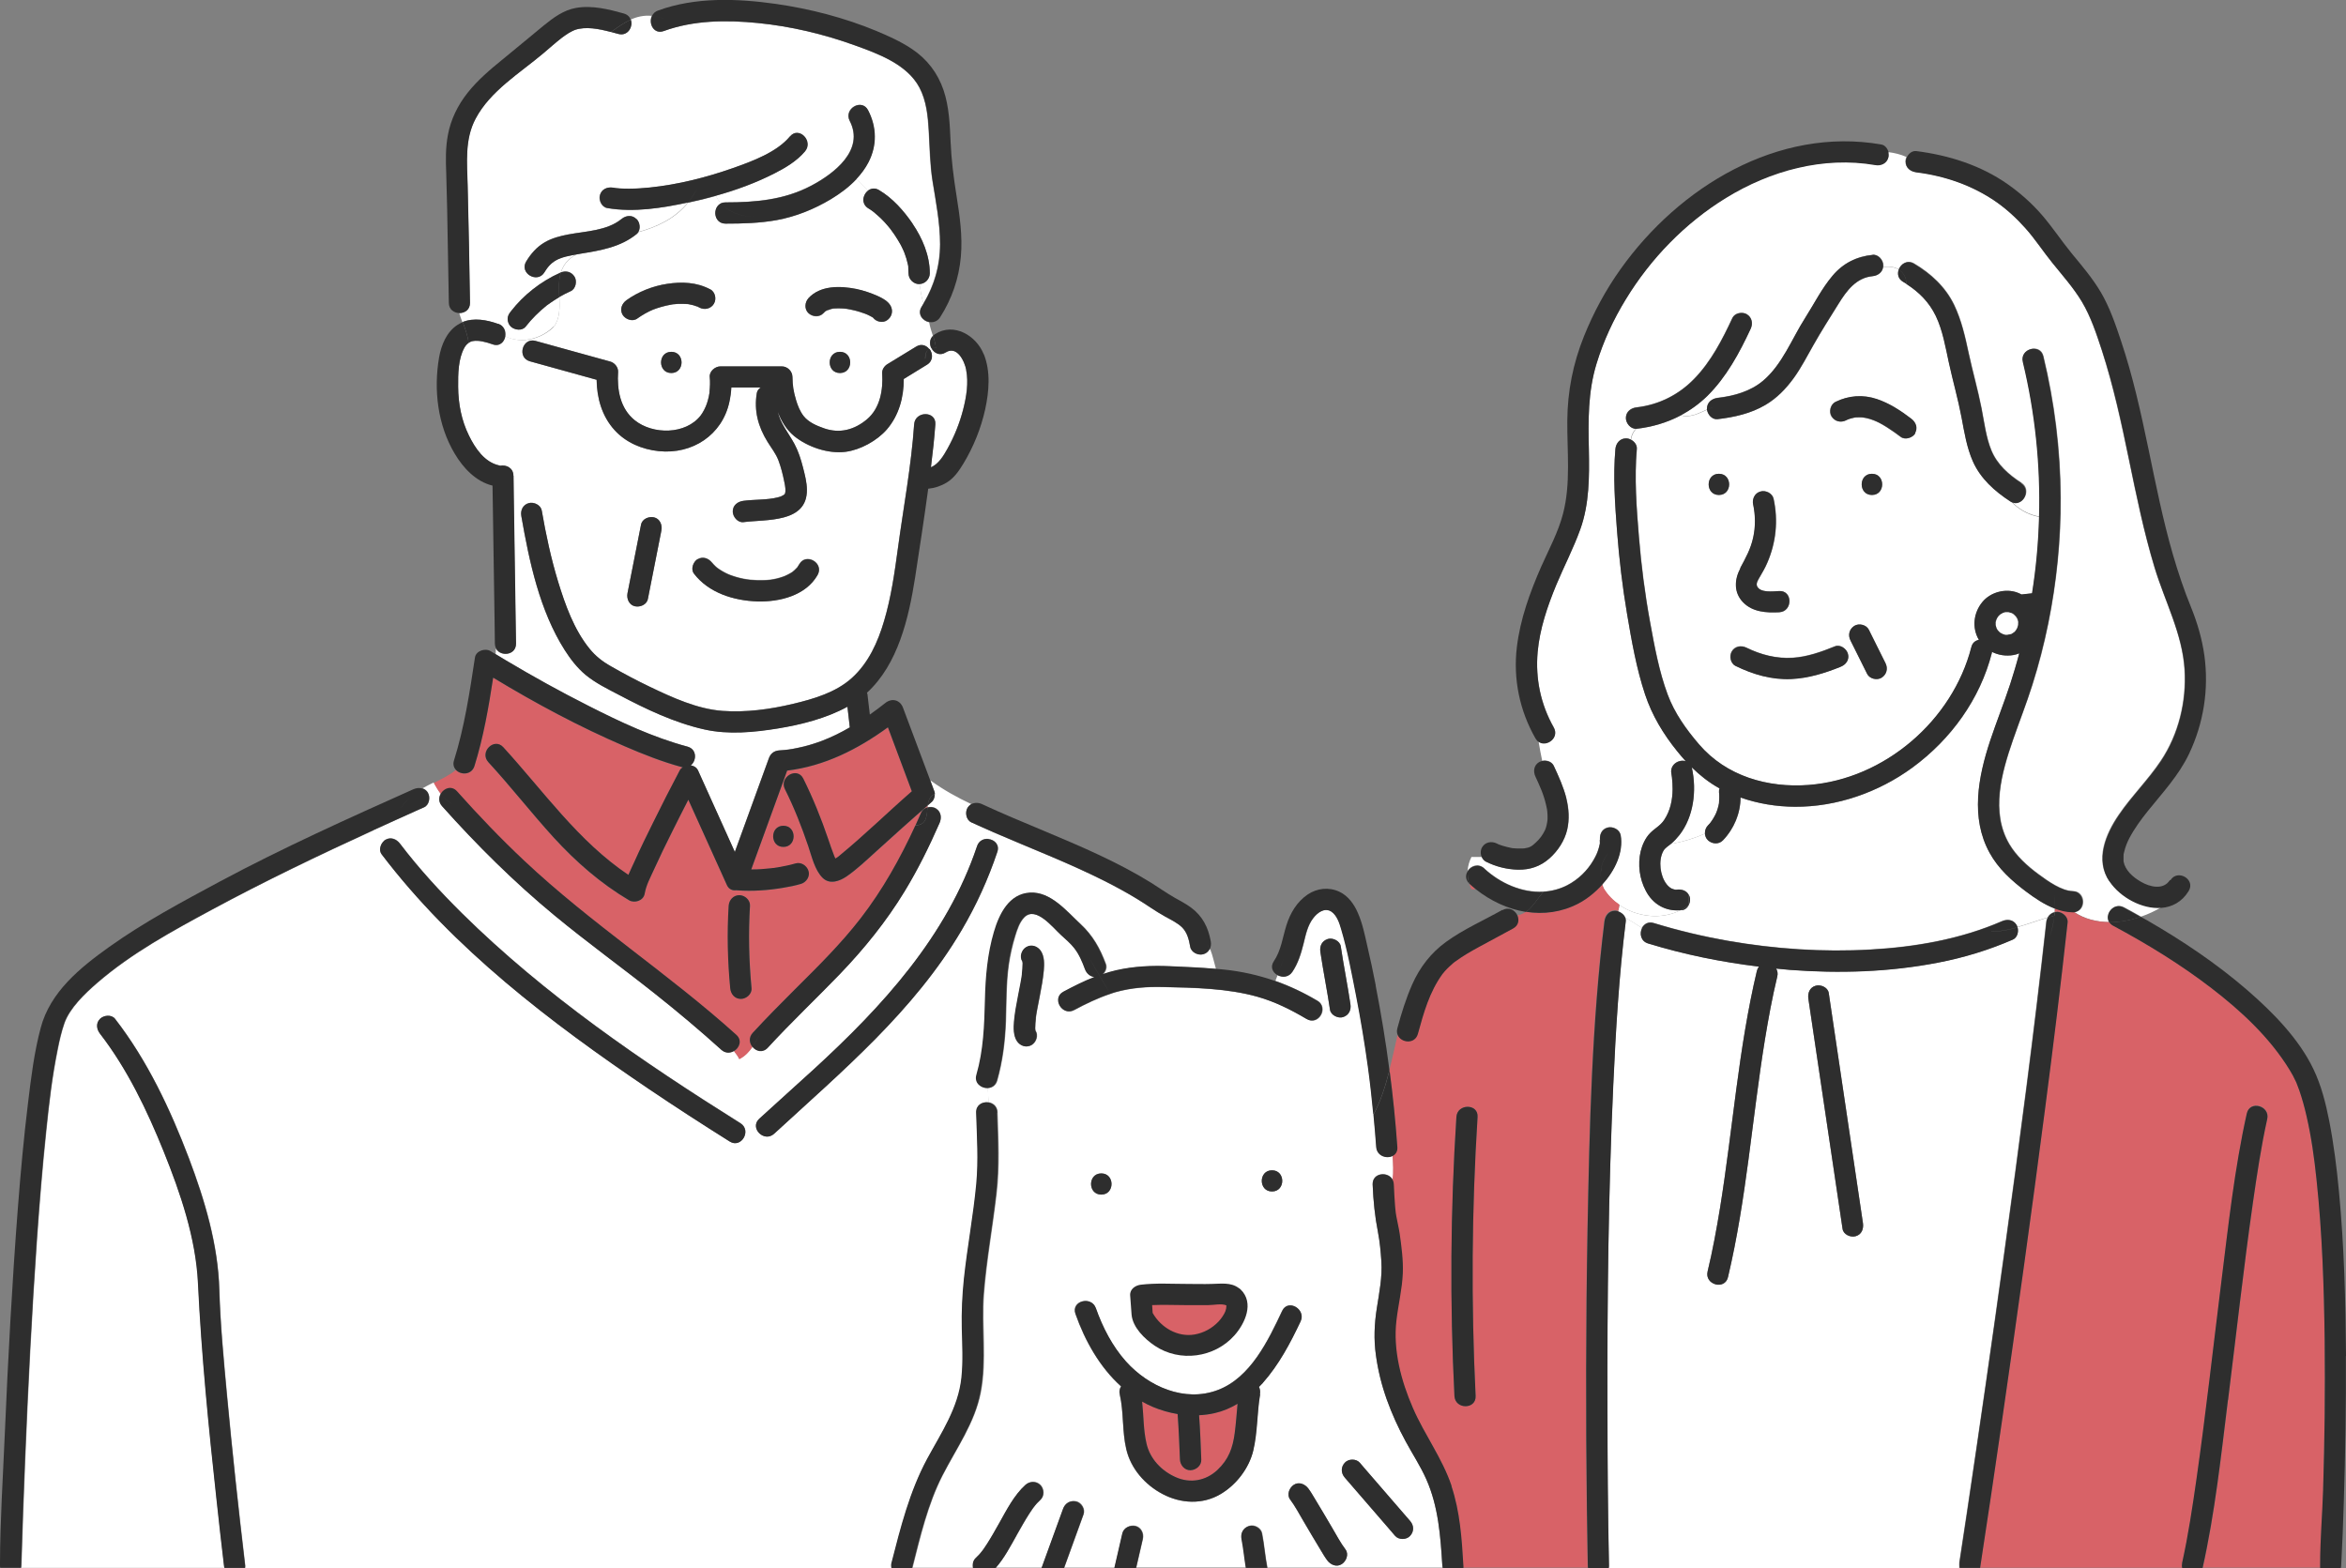 <?xml version="1.0" encoding="UTF-8"?>
<svg id="_レイヤー_2" data-name="レイヤー 2" xmlns="http://www.w3.org/2000/svg" viewBox="0 0 180.43 120.6">
  <rect x="0" y="0" width="180.43" height="120.6" fill="#808080" stroke="none"/>
  <defs>
    <style>
      .cls-1 {
        fill: #d86267;
      }

      .cls-2 {
        fill: #fff;
      }

      .cls-3 {
        fill: #2e2e2e;
      }
    </style>
  </defs>
  <g id="_レイヤー_1-2" data-name="レイヤー 1">
    <g>
      <g>
        <path class="cls-1" d="M93.41,108.69c-.39.09-.79.14-1.19.16.09,1.13.12,2.27.17,3.41.02.46-.39.8-.82.82-.45.02-.8-.39-.82-.82-.05-1.17-.09-2.34-.18-3.5-.67-.11-1.32-.3-1.93-.56-.28-.12-.54-.26-.8-.4.12,1.08.1,2.18.34,3.24.27,1.17,1.16,2.1,2.26,2.58,1.12.49,2.31.28,3.19-.56.86-.81,1.18-1.69,1.33-2.83.1-.75.14-1.51.22-2.26-.55.32-1.14.57-1.77.72Z"/>
        <path class="cls-1" d="M59.43,66.77s-.03,0,0,0h0Z"/>
        <path class="cls-1" d="M132.02,62.5s0,.02-.01.03c0,0,0,0,0,0,0-.01,0-.02.02-.03Z"/>
        <path class="cls-1" d="M79.62,79.19s0,.01,0,.02c0-.02,0-.06,0-.09-.01-.01-.02,0,0,.07Z"/>
        <path class="cls-1" d="M78.66,73.98s0,0,0,0c0,0,0,0,0,0,0,0,0,0,0,.01,0,0,0,0,0-.01Z"/>
        <path class="cls-1" d="M131.99,62.56s0-.02,0-.02c0,0,0,0,0,0-.02.04-.03.09,0,.01Z"/>
        <path class="cls-1" d="M79.63,79.22s0,0,0,0c0,0,0,0,0,0,0,0,0,0,0-.01,0,0,0,0,0,.01Z"/>
        <path class="cls-1" d="M78.66,74.01s0-.01,0-.02c0,.02,0,.06,0,.09.01.01.02,0,0-.07Z"/>
        <path class="cls-2" d="M93.03,73.01c-.09.18-.26.33-.49.39-.4.11-.93-.14-1-.57-.1-.56-.24-1.1-.62-1.49-.35-.35-.88-.6-1.33-.85-.75-.42-1.44-.93-2.18-1.37-.8-.48-1.62-.93-2.45-1.35-2.8-1.41-5.74-2.53-8.62-3.78-.08.19-.2.36-.31.54.46.05.87.43.68.99-.7,2.09-1.62,4.11-2.74,6.01-3.66,6.21-9.19,10.84-14.42,15.66-.77.71-1.93-.44-1.15-1.15,1.39-1.28,2.8-2.53,4.2-3.81,5.29-4.85,10.22-10.22,12.55-17.15.15-.44.53-.6.89-.56.12-.17.23-.35.31-.54-.55-.24-1.09-.48-1.64-.73-.4-.19-.5-.76-.29-1.12.07-.13.18-.22.29-.28-1.08-.51-2.12-1.08-3.16-1.83.11.29.21.57.32.86.02.06.03.12.03.18.02-.01.04-.02.07-.03-.03,0-.04.02-.07.03,0,.22-.08.48-.24.61-.1.09-.2.18-.31.27,0,.05-.01.1-.02.15.22-.06.47-.03.64.07.41.24.47.71.29,1.12-.79,1.81-1.66,3.58-2.69,5.26-1.4,2.3-3.09,4.39-4.95,6.33-1.84,1.92-3.78,3.73-5.57,5.69-.39.42-.9.27-1.18-.07-.26.39-.58.72-1.01.94-.11-.23-.26-.42-.41-.61-.29.17-.66.19-.97-.09-1.65-1.49-3.35-2.92-5.09-4.3-2.57-2.04-5.23-3.96-7.76-6.05-3.1-2.56-5.95-5.39-8.63-8.39-.28-.31-.26-.68-.1-.96-.2-.26-.37-.55-.54-.85-.29.14-.58.29-.86.45.17.06.32.16.42.34.21.35.11.94-.29,1.12-.14.06-.29.13-.43.19-1.16.52-2.31,1.05-3.47,1.57.29.27.56.53.81.8.03-.03.06-.05.1-.07.41-.24.85-.06,1.12.29,1.45,1.91,3.08,3.68,4.78,5.37,6.37,6.29,13.85,11.4,21.41,16.14.89.56.07,1.97-.82,1.41-2.11-1.32-4.2-2.67-6.25-4.06-7.51-5.08-15-10.76-20.52-18.03-.24-.32-.09-.8.19-1.04-.25-.27-.53-.53-.81-.8-4.21,1.93-8.39,3.93-12.46,6.13-3.03,1.63-6.14,3.33-8.76,5.59-.99.85-2.14,1.96-2.55,3.12-.23.66-.39,1.35-.52,2.03-.44,2.17-.65,4.07-.88,6.27-.29,2.76-.52,5.54-.71,8.31-.4,5.64-.68,11.29-.91,16.94-.11,2.71-.21,5.42-.29,8.14,0,.07-.01.14-.03.2h15.65c-.02-.06-.03-.12-.04-.19-.2-1.68-.39-3.37-.57-5.05-.61-5.56-1.16-11.11-1.43-16.69-.17-3.45-1.35-6.9-2.63-10.08-1.27-3.16-2.8-6.37-4.9-9.07-.27-.35-.34-.81,0-1.15.28-.28.88-.35,1.15,0,2.48,3.2,4.25,6.96,5.68,10.72,1.22,3.22,2.24,6.64,2.34,10.11.08,2.71.34,5.42.59,8.12.41,4.37.88,8.74,1.4,13.1,0,.06,0,.13-.01.19h49.74c-.03-.12-.04-.26,0-.41.7-2.73,1.39-5.5,2.74-7.99,1.08-2.01,2.4-3.92,2.64-6.26.13-1.25.06-2.51.03-3.77-.03-1.28.02-2.55.16-3.82.25-2.44.72-4.85.95-7.29.17-1.83.04-3.66-.01-5.5-.02-.58.47-.84.92-.78-.02-.36-.04-.72-.05-1.08-.5.01-1.01-.39-.84-1.01.55-1.9.61-3.82.66-5.78.04-1.76.19-3.53.69-5.22.4-1.36,1.15-2.93,2.77-3.02,1.59-.09,2.82,1.44,3.88,2.42.93.86,1.49,1.86,1.93,3.05.11.28-.01.59-.22.8.34-.12.69-.22,1.04-.3,1.35-.32,2.75-.38,4.14-.31,1.16.05,2.33.1,3.49.2-.15-.52-.25-1.04-.44-1.51Z"/>
        <path class="cls-2" d="M110.93,120.41c-.14-2.26-.3-4.54-1.23-6.64-.45-1.02-1.07-1.94-1.59-2.92-.56-1.04-1.06-2.13-1.46-3.24-.39-1.1-.68-2.24-.83-3.4-.17-1.22-.12-2.38.07-3.6.18-1.2.43-2.38.35-3.61-.05-.77-.12-1.51-.26-2.24-.24-1.22-.36-2.42-.41-3.67-.04-.93,1.24-1.03,1.56-.32.07-.63.03-1.26,0-1.88-.47.24-1.22,0-1.27-.69-.06-.83-.13-1.65-.21-2.48-.18.35-.39.68-.62,1.01.23-.33.44-.66.62-1.01-.12-1.23-.26-2.46-.42-3.68-.25-1.82-.55-3.63-.9-5.43-.33-1.72-.65-3.49-1.16-5.17-.14-.46-.33-1.06-.75-1.34-.52-.34-1.07.08-1.39.49-.45.57-.59,1.3-.76,1.99-.19.76-.42,1.51-.86,2.16-.29.43-.79.44-1.14.24-.06.15-.12.3-.18.46,1.11.39,2.19.9,3.25,1.53.9.54.08,1.95-.82,1.41-1.2-.71-2.43-1.33-3.78-1.71-2.33-.65-4.87-.69-7.28-.75-1.22-.03-2.44.06-3.62.39-.15.04-.29.09-.43.14.01.02.03.05.04.08-.01-.02-.03-.05-.04-.08-.96.32-1.88.76-2.77,1.24-.93.5-1.75-.91-.82-1.41.77-.41,1.57-.81,2.38-1.13-.33-.03-.6-.27-.72-.59-.21-.57-.46-1.15-.83-1.63-.27-.35-.68-.7-1.02-1.01-.62-.56-1.93-2.26-2.83-1.36-.37.37-.55.94-.7,1.43-.22.73-.39,1.48-.5,2.23-.2,1.44-.17,2.89-.22,4.34-.06,1.54-.25,3.07-.67,4.56-.11.39-.42.56-.74.57.01.36.03.72.05,1.08.36.05.7.31.71.78.07,2.1.18,4.17-.07,6.26-.3,2.57-.77,5.12-.97,7.7-.19,2.52.24,5.06-.24,7.56-.45,2.35-1.87,4.31-2.94,6.4-1.13,2.21-1.71,4.71-2.32,7.11h4.67c-.06-.27,0-.57.21-.77.09-.08.18-.17.26-.26.04-.05.08-.09.12-.14,0,0,.05-.06.07-.09.03-.03.07-.09.08-.1.03-.05.07-.09.1-.14.08-.12.16-.24.24-.36.34-.53.64-1.08.95-1.62.57-1,1.13-2.12,1.99-2.9.33-.3.83-.32,1.15,0,.3.3.33.86,0,1.15-.09.08-.18.17-.26.26-.04.05-.08.09-.12.14,0,0-.05.06-.07.09-.03.03-.07.09-.08.1-.03.05-.07.09-.1.14-.08.12-.16.24-.24.36-.34.53-.64,1.08-.95,1.62-.48.84-.96,1.77-1.61,2.51h3.53c.55-1.51,1.1-3.03,1.65-4.54.16-.43.54-.67,1-.57.41.09.72.6.57,1-.5,1.37-1,2.74-1.49,4.11h3.87c.2-.88.41-1.76.61-2.65.1-.44.59-.66,1-.57.44.1.67.59.57,1-.17.74-.34,1.48-.51,2.21h8.44c-.12-.74-.19-1.48-.33-2.21-.09-.45.12-.86.57-1,.4-.13.92.15,1,.57.17.88.23,1.77.41,2.65h13.51c-.02-.06-.03-.12-.03-.19ZM80.29,74.65c-.06.66-.19,1.32-.31,1.97-.06.33-.13.66-.19.98-.03.15-.06.3-.08.46-.01.07-.02.15-.03.22,0,.02,0,.03,0,.04,0,0,0,0,0,.02-.02.25-.05.49-.05.74,0,0,0,.03,0,.06.01.01.03.07.01.1,0,0,0,0,0,0,0,0,0,0,.01.02.25.37.07.9-.29,1.12-.4.23-.87.07-1.12-.29-.29-.43-.28-1.02-.23-1.51.06-.66.19-1.32.31-1.97.06-.33.13-.66.19-.98.03-.15.06-.3.08-.46.01-.07.02-.15.03-.22,0-.02,0-.03,0-.04,0,0,0,0,0-.02.02-.25.05-.49.05-.74,0,0,0-.03,0-.06-.01-.01-.03-.07-.01-.1,0,0,0,0,0,0,0,0,0,0-.01-.02-.25-.37-.07-.9.29-1.12.4-.23.87-.07,1.12.29.29.43.28,1.02.23,1.51ZM101.55,73.22c-.07-.45.11-.85.57-1,.38-.12.94.15,1,.57.22,1.48.52,2.96.74,4.44.07.45-.11.85-.57,1-.38.12-.94-.15-1-.57-.22-1.48-.52-2.96-.74-4.44ZM97.83,90.01c1.05,0,1.05,1.63,0,1.63s-1.05-1.63,0-1.63ZM84.7,90.25c1.05,0,1.05,1.63,0,1.63s-1.05-1.63,0-1.63ZM97.13,106.36c-.1.11-.2.21-.3.31.08.17.11.38.07.58-.24,1.37-.19,2.92-.53,4.33-.33,1.36-1.3,2.61-2.5,3.33-1.4.83-3.06.75-4.47,0-1.35-.71-2.44-1.95-2.79-3.45-.32-1.39-.18-2.83-.5-4.21-.06-.25,0-.46.1-.62-1.64-1.48-2.78-3.51-3.51-5.58-.35-.99,1.23-1.42,1.57-.43.52,1.48,1.26,2.92,2.31,4.09,1.72,1.93,4.51,3.17,7.07,2.2,2.52-.95,3.88-3.82,4.95-6.09.45-.95,1.86-.12,1.41.82-.79,1.67-1.66,3.33-2.9,4.72ZM103.19,120.3c-.4.26-.86.05-1.12-.29-.18-.24-.33-.5-.48-.75-.46-.75-.9-1.51-1.35-2.27-.33-.56-.64-1.15-1.03-1.67-.27-.37-.05-.9.29-1.12.4-.26.86-.05,1.12.29.18.24.33.5.48.75.46.75.9,1.51,1.35,2.27.33.56.64,1.15,1.03,1.67.27.37.05.9-.29,1.12ZM108.45,118.13c-.28.31-.87.32-1.15,0-.16-.19-.32-.37-.48-.56-1.13-1.31-2.26-2.61-3.39-3.92-.3-.35-.32-.81,0-1.15.28-.31.87-.32,1.15,0,.16.19.32.37.48.56,1.13,1.31,2.26,2.61,3.39,3.92.3.35.32.81,0,1.15Z"/>
        <path class="cls-2" d="M155.17,71.32c.1.35-.02.79-.36.94-1.84.8-3.77,1.39-5.74,1.77-3.75.73-7.61.85-11.41.56-.35-.03-.71-.06-1.06-.1.1.16.15.37.09.61-.39,1.62-.69,3.26-.96,4.91-.98,6.06-1.41,12.23-2.83,18.21-.24,1.02-1.82.59-1.57-.43.39-1.62.69-3.26.96-4.91.98-6.06,1.41-12.23,2.83-18.21.03-.13.09-.24.16-.33-2.88-.35-5.74-.93-8.52-1.78-.58-.18-.68-.78-.47-1.19-.41-.24-.82-.55-1.29-.78.03.09.05.18.03.27-.52,4.17-.77,8.37-.96,12.57-.37,8.23-.46,16.46-.45,24.7,0,4.09.03,8.18.12,12.28,0,.07,0,.13-.02.19h26.96s0-.09,0-.13c0-.09-.01-.18,0-.28,0,0,0-.01,0-.02,0-.27,0-.54,0-.78,0,.25,0,.51,0,.78.19-1.25.38-2.51.57-3.76,1-6.67,1.96-13.35,2.88-20.04,1.17-8.46,2.29-16.93,3.23-25.41.01-.14.05-.26.11-.38-.78.23-1.55.52-2.33.74ZM142.71,95.09c-.39.11-.94-.13-1-.57-.88-5.9-1.75-11.8-2.63-17.7-.06-.44.1-.88.57-1,.39-.11.94.13,1,.57.88,5.9,1.75,11.8,2.63,17.7.06.44-.1.88-.57,1Z"/>
        <path class="cls-1" d="M150.72,120.6s-.01-.09-.02-.13c0,.04,0,.09,0,.13h.02Z"/>
        <path class="cls-2" d="M154.62,38.55c-1.2-.78-2.29-1.75-2.88-3.08-.48-1.07-.66-2.22-.87-3.37-.27-1.43-.68-2.82-.98-4.24-.26-1.2-.47-2.46-1-3.57-.51-1.06-1.29-1.84-2.26-2.46,0,.01,0,.02,0,.04,0-.01,0-.02,0-.04-.08-.05-.17-.11-.26-.16-.39-.23-.46-.61-.34-.94-.34-.2-.77-.25-1.19-.18-.06.4-.41.65-.8.69-1.27.12-2.01,1.12-2.63,2.13-.66,1.06-1.33,2.11-1.94,3.19-.48.84-.92,1.71-1.49,2.5-.6.83-1.31,1.57-2.2,2.09-1.12.66-2.39.94-3.67,1.09-.41.05-.76-.35-.81-.73-.71.32-1.32.64-2.03.44-1.04.55-2.18.89-3.4,1.03,0,0-.02,0-.02,0-.25.25-.36.54-.41.84.27.14.49.41.46.72-.2,2.24-.03,4.52.16,6.75.18,2.2.46,4.4.86,6.57.34,1.86.69,3.78,1.35,5.56.53,1.43,1.43,2.68,2.41,3.83,2.11,2.46,5.28,3.37,8.45,3.13,5.83-.45,11.06-4.97,12.5-10.6.09-.34.32-.51.58-.56,0,0,0,0,0,0-.56-.93-.41-2.09.27-2.91.63-.76,1.78-1.07,2.7-.72.11.04.21.09.31.14.27-.03.54-.06.81-.09.31-1.95.49-3.91.54-5.88-.89-.16-1.59-.59-2.17-1.18-.01,0-.02-.01-.03-.02ZM133.85,43.7c.42-.78.81-1.48,1-2.35.18-.84.17-1.72,0-2.55-.09-.43.12-.88.57-1,.41-.11.91.14,1,.57.36,1.67.19,3.36-.49,4.92-.16.38-.37.72-.57,1.08-.12.2-.32.48-.21.72.23.53,1.26.4,1.7.37,1.05-.05,1.05,1.58,0,1.63-.98.05-2.04-.01-2.77-.76-.74-.75-.69-1.75-.21-2.63ZM132.2,38.07c-1.05,0-1.05-1.63,0-1.63s1.05,1.63,0,1.63ZM141.55,51.28c-1.22.49-2.47.88-3.79.94-1.5.07-2.95-.36-4.29-1.01-.4-.19-.5-.76-.29-1.12.23-.4.72-.49,1.12-.29,1.12.55,2.32.86,3.57.78,1.12-.07,2.21-.46,3.24-.88.41-.17.9.18,1,.57.13.46-.16.84-.57,1ZM144.72,52.12c-.35.23-.93.09-1.12-.29-.43-.86-.86-1.71-1.28-2.57-.2-.41-.1-.86.29-1.12.35-.23.93-.09,1.12.29.43.86.86,1.71,1.28,2.57.2.41.1.86-.29,1.12ZM143.97,36.44c1.05,0,1.05,1.63,0,1.63s-1.05-1.63,0-1.63ZM147.29,33.32c-.19.36-.78.55-1.12.29-.64-.48-1.46-1.05-2.09-1.28-.18-.07-.37-.13-.56-.17-.02,0-.21-.04-.23-.04-.1-.01-.2-.02-.3-.02-.1,0-.19,0-.29.01-.02,0-.02,0-.02,0-.05,0-.09.02-.14.03-.11.02-.22.06-.34.09-.09.04-.11.04-.06.02-.06.03-.11.05-.17.08-.41.2-.86.1-1.12-.29-.23-.35-.09-.93.29-1.12,1.01-.5,2.12-.58,3.19-.22.97.32,1.83.89,2.64,1.51.36.28.52.69.29,1.12Z"/>
        <path class="cls-2" d="M42.59,25.14c.48-.63.46-1.45.43-2.29-.05.03-.1.06-.15.09-.16.1-.32.2-.48.31-.08.06-.16.11-.24.17-.03.02-.07.05-.1.07-.59.49-1.13,1.02-1.61,1.62-.28.36-.86.27-1.15,0-.15-.14-.24-.38-.24-.58,0-.24.1-.4.24-.58.99-1.27,2.31-2.31,3.78-2.97.02-.01.05-.02.07-.03.16-.54.5-1.02,1.19-1.39-.22.04-.43.08-.65.13-.15.03-.3.07-.45.12-.15.05-.23.08-.29.11-.49.23-.78.52-1.07,1.01-.54.9-1.95.08-1.41-.82.36-.6.82-1.12,1.43-1.48.55-.32,1.17-.48,1.79-.6,1.35-.25,3-.28,4.11-1.19.34-.28.82-.34,1.15,0,.25.25.32.71.12,1.01,1.48-.4,2.86-1.06,3.84-2.27-2.01.43-4.16.77-6.2.43-.44-.07-.68-.61-.57-1,.13-.46.57-.64,1-.57.17.03.27.04.52.06.25.02.49.02.74.02.52,0,1.04-.04,1.56-.09,2.17-.23,4.33-.77,6.39-1.49,1.53-.54,3.39-1.23,4.4-2.44.67-.81,1.82.35,1.15,1.15-.62.74-1.51,1.27-2.36,1.7-1.42.73-2.94,1.28-4.49,1.71.11.21.24.4.39.57.1-.05.21-.07.35-.07,2.31,0,4.52-.19,6.61-1.29,1.76-.93,4.11-2.73,2.95-4.98-.48-.93.93-1.76,1.41-.82.67,1.3.7,2.69.03,4-.24.47-.56.9-.92,1.28l.9.9c.23-.16.53-.21.84-.03,1.04.62,1.9,1.58,2.58,2.58.77,1.12,1.34,2.46,1.33,3.83,0,.43-.36.8-.79.81.08.51.13,1.03.31,1.47.82-1.39,1.25-2.89,1.26-4.52,0-1.64-.32-3.25-.58-4.87-.2-1.28-.22-2.56-.29-3.85-.07-1.13-.18-2.33-.72-3.34-.95-1.78-3.17-2.6-4.96-3.24-2.4-.86-4.93-1.47-7.47-1.72-2.41-.24-4.93-.22-7.24.62-.76.28-1.18-.59-.9-1.17-.61-.06-1.14.07-1.63.29.19.55-.23,1.3-.96,1.1-.18-.05-.37-.1-.56-.15-.11.08-.22.16-.34.23.11-.07.22-.15.34-.23-.94-.24-1.93-.44-2.77-.16-.08.03-.28.12-.46.23-.18.11-.38.25-.54.37-.49.38-.95.8-1.43,1.2-1.8,1.52-4.08,2.89-5.21,5.03-.85,1.6-.66,3.4-.61,5.14.08,3.01.13,6.02.18,9.02,0,.53-.41.79-.82.79.07.23.15.46.24.69.86-.35,1.86-.17,2.72.14.44.16.6.57.54.94,1.25.65,2.83.19,3.73-.71Z"/>
        <path class="cls-2" d="M74.32,28.44c-.13-.67-.71-1.89-1.58-1.34-.46.29-.9.06-1.09-.32-.06,0-.12.03-.17.05.27.35.3.92-.19,1.22-.6.37-1.2.73-1.79,1.1,0,1.4-.37,2.8-1.3,3.88-.76.87-2.03,1.57-3.17,1.72-1.34.18-2.93-.37-3.97-1.22-.57-.47-.97-1.13-1.25-1.86.19.9.82,1.63,1.28,2.47.31.56.51,1.19.66,1.81.14.55.29,1.14.3,1.71.04,2.59-3.14,2.27-4.88,2.5-.44.06-.82-.42-.82-.82,0-.48.38-.76.82-.82.88-.12,1.83-.06,2.62-.26.23-.06.24-.06.39-.14.15-.08.15-.1.19-.17.04-.08.05-.09,0-.02.01-.04.02-.08.03-.12,0-.02,0-.08,0-.2,0-.17-.05-.37-.09-.57-.11-.55-.25-1.11-.45-1.64-.2-.52-.54-.94-.83-1.41-.73-1.17-1.06-2.39-.83-3.76.03-.18.15-.33.3-.43h-2.26c-.02.38-.08.75-.15,1.11-.55,2.55-2.85,4.05-5.42,3.79-1.28-.13-2.54-.65-3.42-1.63-.96-1.07-1.35-2.46-1.37-3.86-1.71-.47-3.42-.95-5.13-1.42-1.01-.28-.58-1.85.43-1.57,1.92.53,3.83,1.06,5.75,1.59.33.09.62.43.6.79-.09,1.37.16,2.83,1.29,3.73,1.39,1.11,3.91,1.11,5.06-.37.17-.22.39-.65.48-.92.06-.18.11-.37.15-.55.02-.09.04-.19.05-.28,0-.02,0-.03,0-.04,0-.01,0-.02,0-.04.04-.37.06-.75.02-1.13-.05-.44.41-.82.82-.82h4.72c.44,0,.81.37.82.82,0,.67.08,1.1.28,1.78.13.43.3.86.58,1.22.38.49,1.01.75,1.59.95,1.19.41,2.31.11,3.27-.69,1.03-.86,1.27-2.28,1.18-3.55-.02-.29.17-.56.4-.7.74-.45,1.47-.9,2.21-1.35.4-.25.79-.1,1.01.19.05-.03.11-.04.17-.05-.16-.3-.16-.69.12-.97-.11-.34-.23-.7-.29-1.04-.51-.09-.94-.63-.58-1.19.06-.09.11-.18.16-.27-.18-.44-.23-.96-.31-1.47,0,0-.02,0-.02,0-.44,0-.82-.38-.82-.82,0-.16,0-.32-.02-.47,0-.02,0-.03,0-.04,0,0,0,0,0-.03-.01-.07-.02-.13-.04-.2-.06-.28-.15-.56-.25-.83,0-.02-.03-.09-.04-.1-.03-.07-.06-.14-.09-.2-.06-.13-.13-.25-.19-.38-.14-.26-.3-.52-.47-.76-.08-.12-.17-.24-.26-.36-.02-.02-.05-.06-.06-.08-.04-.05-.09-.11-.13-.16-.18-.22-.38-.43-.58-.63-.17-.17-.35-.32-.53-.47-.01,0-.01-.01-.02-.02,0,0,0,0-.02-.01-.04-.03-.08-.06-.12-.09-.09-.06-.17-.12-.26-.17-.59-.35-.44-1.07-.02-1.38l-.9-.9c-.58.62-1.27,1.13-1.98,1.56-1.28.77-2.69,1.34-4.17,1.61-1.3.24-2.61.27-3.93.27-.92,0-1.03-1.24-.35-1.56-.15-.16-.28-.35-.39-.57-.7.2-1.41.37-2.11.52-.01,0-.03,0-.04,0-.98,1.21-2.36,1.87-3.84,2.27-.03.05-.07.1-.12.14-1.25,1.01-2.76,1.26-4.3,1.51-.11.02-.22.04-.33.06-.68.37-1.02.85-1.19,1.39.4-.15.8-.06,1.05.32.22.34.1.94-.29,1.12-.3.13-.59.29-.88.45.03.84.05,1.66-.43,2.29-.91.91-2.48,1.36-3.73.71-.06.45-.43.83-.98.64-.49-.18-1.08-.34-1.52-.25-.12.02-.23.07-.33.14.02.13.03.26.03.4,0-.14-.01-.27-.03-.4-.13.09-.23.21-.32.36-.47.86-.49,2.02-.48,3.02.01,1.3.26,2.57.83,3.74.48.98,1.2,2.07,2.34,2.3.02,0,.04.01.06.02.46-.09,1.01.16,1.02.77,0,.54.02,1.08.02,1.61.06,3.77.11,7.53.17,11.3.01.9-1.18,1.03-1.53.39,0,.14-.01.28-.02.42.28.17.56.34.83.5,2.06,1.22,4.16,2.39,6.3,3.47,2.44,1.24,4.97,2.43,7.62,3.14.74.2.71,1.08.25,1.44.24.03.45.15.56.39.15.34.31.68.46,1.02.79,1.75,1.58,3.5,2.37,5.25.87-2.4,1.75-4.81,2.62-7.21.13-.36.4-.57.79-.6.58-.04.85-.07,1.41-.19.63-.13,1.24-.31,1.84-.53.75-.28,1.48-.64,2.18-1.05,0,0,0-.01,0-.02l-.18-1.57c-1.63.89-3.52,1.37-5.34,1.67-1.84.3-3.81.49-5.65.08-2.3-.51-4.51-1.56-6.58-2.66-.88-.46-1.81-.92-2.58-1.55-.64-.53-1.15-1.2-1.59-1.89-1.93-3.03-2.73-6.81-3.34-10.31-.08-.44.11-.88.57-1,.4-.11.93.14,1,.57.32,1.85.72,3.69,1.26,5.48.54,1.78,1.22,3.67,2.41,5.14.48.59,1.01,1,1.67,1.37.97.55,1.95,1.07,2.96,1.56,1.73.83,3.66,1.71,5.6,1.86,1.81.13,3.66-.12,5.42-.54,1.58-.37,3.3-.87,4.53-1.99,1.28-1.16,2-2.76,2.48-4.39.54-1.82.8-3.7,1.06-5.57.43-3.18,1.03-6.34,1.25-9.55.07-1.04,1.71-1.05,1.63,0-.08,1.1-.2,2.2-.34,3.3.58-.23.98-.9,1.27-1.42.53-.95.94-1.96,1.21-3.02.25-.97.42-2.05.23-3.05ZM64.6,28.69c-1.05,0-1.05-1.63,0-1.63s1.05,1.63,0,1.63ZM62.17,22.94c.92-.99,2.45-.95,3.67-.71.58.12,1.14.31,1.67.55.36.16.79.38.98.75.22.4.09.87-.29,1.12-.33.22-.83.1-1.06-.21-.01,0-.03-.02-.04-.03-.14-.09-.29-.15-.43-.22-.06-.02-.12-.05-.18-.07-.1-.04-.2-.07-.3-.1-.24-.08-.48-.14-.73-.19-.12-.03-.25-.05-.37-.07,0,0,0,0-.01,0,0,0-.02,0-.03,0-.07,0-.13-.01-.2-.02-.25-.02-.49-.01-.73,0,0,0,0,0,0,0,0,0,0,0-.02,0-.06.01-.12.02-.18.04-.06.01-.22.09-.28.09-.02,0-.03.02-.05.02-.04.02-.08.05-.13.08,0,0,0,0,0,0-.04.04-.09.08-.13.13-.31.33-.84.29-1.15,0-.33-.31-.29-.84,0-1.15ZM51.63,28.69c-1.05,0-1.05-1.63,0-1.63s1.05,1.63,0,1.63ZM48.18,23.09c.91-.66,2.02-1.1,3.14-1.26,1.12-.17,2.28-.12,3.29.42.39.21.51.75.29,1.12-.23.39-.73.5-1.12.29-.05-.03-.1-.05-.15-.08,0,0,0,0-.01,0,0,0,0,0-.01,0-.1-.03-.2-.07-.3-.1-.09-.03-.19-.04-.28-.06-.03,0-.07-.01-.09-.02-.03,0-.07,0-.1-.01-.23-.02-.47-.02-.7-.01-.12,0-.24.02-.36.03-.01,0-.02,0-.03,0-.05,0-.11.02-.16.03-.46.08-1.02.24-1.39.39-.35.14-.84.42-1.2.68-.36.26-.91.06-1.12-.29-.24-.41-.06-.86.29-1.12ZM50.87,40.79c-.35,1.76-.69,3.51-1.04,5.27-.09.45-.6.66-1,.57-.45-.1-.65-.59-.57-1,.35-1.76.69-3.51,1.04-5.27.09-.45.6-.66,1-.57.45.1.65.59.57,1ZM62.88,44.22c-.91,1.59-2.94,2.08-4.64,2.03-1.81-.06-3.74-.65-4.87-2.14-.27-.35-.05-.92.29-1.12.41-.24.85-.06,1.12.29-.1-.13.07.07.09.1.06.07.13.13.19.19.01.01.09.08.11.09.06.04.11.08.17.12.28.18.57.33.8.42.72.27,1.37.39,2.09.41.76.02,1.32-.03,2.04-.29.17-.06.55-.25.72-.38-.06.04.1-.09.12-.11.06-.05.11-.11.16-.16.03-.03.05-.04.05-.05,0,0,0-.02.03-.05.04-.06.08-.13.12-.19.52-.91,1.93-.09,1.41.82Z"/>
        <path class="cls-2" d="M162.22,67.78c-1.13-1.66-.29-3.64.72-5.12.99-1.45,2.26-2.69,3.23-4.15,1.37-2.04,1.98-4.57,1.83-7.02-.17-2.77-1.52-5.24-2.31-7.86-.83-2.74-1.4-5.55-1.98-8.35-.58-2.8-1.19-5.61-2.07-8.34-.42-1.28-.85-2.59-1.54-3.75-.65-1.08-1.49-2.02-2.28-3-.7-.87-1.31-1.81-2.05-2.64-.69-.77-1.45-1.48-2.3-2.07-1.82-1.25-3.93-1.98-6.11-2.25-.44-.06-.82-.33-.82-.82,0-.11.03-.23.08-.34-.43-.19-.9-.31-1.39-.37.03.13.03.27,0,.39-.12.45-.57.65-1,.57-4-.69-8.08.43-11.49,2.53-3.14,1.93-5.78,4.66-7.7,7.8-.95,1.56-1.72,3.21-2.25,4.95-.67,2.19-.64,4.38-.59,6.64.04,2.04.04,4.16-.66,6.1-.53,1.46-1.25,2.83-1.84,4.26-.69,1.65-1.28,3.39-1.44,5.18-.18,2.05.23,4.02,1.24,5.81.45.8-.56,1.52-1.17,1.09.09.51.17,1.01.28,1.49.34-.07.74.05.89.38.37.81.75,1.63.97,2.5.2.79.26,1.61.07,2.41-.2.86-.71,1.63-1.36,2.21-.7.62-1.5.89-2.43.87-.85-.02-1.69-.23-2.45-.61-.15-.08-.26-.2-.33-.36h-.8c-.18.36-.27.71-.3,1.07.25-.4.83-.62,1.28-.2,1.22,1.13,2.89,1.88,4.54,1.79.06-.07.12-.14.19-.21-.07.07-.13.14-.19.21.63-.04,1.25-.19,1.85-.5.84-.44,1.54-1.11,2.01-1.93.2-.35.3-.56.41-.94.03-.1.05-.19.07-.29,0-.02,0-.05.01-.08,0-.13-.03-.43.02-.19-.07-.44.11-.88.57-1,.39-.11.93.14,1,.57.23,1.34-.44,2.73-1.41,3.8.04.12.09.24.14.36.29.49.71.91,1.19,1.24.02-.14.03-.27.03-.42,0,.15-.01.29-.03.42,1.33.91,3.22,1.16,4.71.39-1.16.11-2.15-.46-2.69-1.51-.47-.91-.62-2-.39-3,.12-.5.36-1.04.72-1.41.36-.37.8-.57,1.09-1.02.48-.72.64-1.54.65-2.36,0-.31-.02-.61-.05-.91,0-.03-.03-.2-.04-.27-.16-.72.57-1.15,1.1-.98-.23-.25-.45-.5-.66-.77-1.07-1.33-1.93-2.75-2.47-4.37-.66-1.99-1.04-4.11-1.38-6.17-.35-2.1-.6-4.22-.77-6.34-.16-2.11-.31-4.25-.13-6.36.04-.44.34-.82.82-.82.12,0,.24.04.36.09.04-.3.16-.59.41-.84-.43.03-.79-.42-.79-.82,0-.48.38-.77.82-.82,1.73-.2,3.25-.97,4.44-2.2,1.29-1.33,2.15-3.01,2.93-4.67.19-.4.76-.5,1.12-.29.4.24.48.72.29,1.12-.86,1.85-1.86,3.7-3.32,5.15-.62.62-1.32,1.11-2.06,1.5.72.21,1.32-.12,2.03-.44,0-.03,0-.06,0-.08,0-.48.38-.76.82-.82,1.23-.14,2.5-.49,3.47-1.3,1.5-1.25,2.23-3.24,3.26-4.85.7-1.09,1.28-2.26,2.11-3.25.8-.95,1.85-1.48,3.09-1.6.44-.04.82.41.82.82,0,.05,0,.09-.01.13.42-.07.86-.02,1.19.18.16-.44.65-.77,1.17-.47,1.31.77,2.44,1.82,3.1,3.2.56,1.17.84,2.43,1.11,3.69.31,1.42.71,2.82.99,4.25.21,1.07.35,2.25.76,3.24.45,1.09,1.33,1.86,2.3,2.49.87.56.08,1.94-.79,1.43.57.59,1.28,1.02,2.17,1.18.11-4-.31-8.02-1.25-11.91-.25-1.02,1.33-1.45,1.57-.43.86,3.55,1.31,7.2,1.33,10.85.02,3.25-.31,6.51-.95,9.69-.32,1.6-.73,3.19-1.23,4.75-.45,1.42-1,2.81-1.49,4.23-.87,2.52-1.73,5.52-.28,8,.53.9,1.37,1.68,2.26,2.33.73.54,1.76,1.27,2.63,1.29,1.01.02,1.05,1.54.1,1.62.78.53,1.73.76,2.71.77-.38-.6.33-1.56,1.12-1.14.44.23.87.48,1.3.72.55-.19,1.07-.43,1.55-.72-1.47.11-3.14-.81-3.96-2.02Z"/>
        <path class="cls-1" d="M178.67,114.56c.11-3.81.16-7.63.12-11.45-.05-4.14-.18-8.3-.63-12.42-.18-1.64-.39-3.22-.77-4.88-.15-.66-.33-1.31-.55-1.95-.05-.15-.11-.3-.17-.45-.01-.03-.03-.08-.04-.11-.02-.04-.03-.07-.05-.11-.14-.31-.3-.61-.48-.9-1.51-2.49-3.73-4.53-6.02-6.3-2.37-1.82-4.93-3.39-7.56-4.8-.14-.07-.23-.17-.3-.27-.98,0-1.92-.23-2.71-.77-.03,0-.07,0-.1,0-.47,0-.93-.12-1.37-.29,0,.09,0,.19-.02.28.06-.01.11-.02.18-.02.41,0,.86.38.82.82-.53,4.77-1.12,9.54-1.73,14.3-1.05,8.1-2.18,16.18-3.35,24.26-.54,3.69-1.08,7.39-1.65,11.08h15.55c-.03-.12-.04-.26,0-.41.47-2.12.79-4.28,1.1-6.43.72-5.04,1.28-10.1,1.91-15.16.54-4.32,1.01-8.7,1.96-12.96.23-1.03,1.8-.59,1.57.43-.47,2.12-.79,4.28-1.1,6.43-.72,5.04-1.28,10.1-1.91,15.16-.54,4.31-1,8.68-1.95,12.93h9.04c0-.06-.01-.12,0-.19,0-.03,0-.06,0-.08,0-1.92.17-3.85.23-5.76Z"/>
        <path class="cls-2" d="M155.84,68.58c-1.1-.82-2.14-1.76-2.81-2.98-1.49-2.71-.88-5.85.04-8.63.48-1.46,1.06-2.89,1.54-4.35.26-.78.49-1.57.7-2.37-.14.06-.28.1-.44.13-.58.1-1.16.01-1.66-.24,0,.03,0,.05-.01.08-.91,3.56-3.15,6.65-6.1,8.81-2.6,1.91-5.82,3.04-9.05,3.02-1.42,0-2.84-.24-4.18-.71,0,1.22-.51,2.42-1.35,3.29-.32.33-.83.3-1.15,0-.15-.14-.22-.33-.23-.52-.85.38-1.71.64-2.62.79-.23.19-.45.3-.59.55-.21.39-.26.87-.21,1.32.05.43.19.89.47,1.24.1.13.24.26.39.33.11.05.26.09.37.08.39-.05.77.07.95.42v-.46.46s.04.1.06.15c.05.17.02.38-.06.57v.04s-.02.01-.03.02c-.1.19-.27.35-.49.38-.04,0-.08,0-.12,0-1.49.77-3.37.53-4.71-.39-.02.17-.05.32-.1.48.23.08.45.27.53.49.46.23.87.54,1.29.78.16-.3.48-.51.9-.38,1.88.57,3.79,1.03,5.72,1.37,3.61.63,7.3.88,10.96.67,3.44-.19,6.94-.8,10.11-2.18.41-.18.87-.12,1.12.29.03.05.05.11.07.17.78-.22,1.55-.51,2.33-.74.11-.21.29-.36.53-.41,0-.09.01-.19.02-.28-.8-.31-1.54-.81-2.19-1.3Z"/>
        <path class="cls-2" d="M131.37,63.48c.05-.05.1-.11.15-.16.02-.02.04-.05.06-.08,0,0,.01-.01.02-.02,0,0,0,0,0-.01.02-.03.05-.07.07-.1.04-.05.07-.11.11-.17.07-.11.13-.23.19-.35,0-.01.01-.03.02-.05,0,0,0,0,0-.01.02-.05.04-.11.06-.16.05-.13.08-.27.12-.41.01-.06.03-.13.04-.19,0-.01,0-.03,0-.04.02-.27.03-.53,0-.8-.01-.1,0-.2.04-.29-.8-.44-1.51-1-2.15-1.63,0,.03.02.05.03.09.37,1.71.13,3.72-.96,5.12-.2.25-.41.49-.66.69,0,0,0,0,0,0,.9-.16,1.77-.42,2.62-.79-.01-.23.07-.47.23-.63Z"/>
        <path class="cls-1" d="M123.37,68.39c-.06-.11-.1-.23-.14-.36-.56.62-1.22,1.14-1.86,1.47-1.29.67-2.67.84-4.01.63-.19.13-.41.23-.66.27.15.34.09.75-.33.99-.89.5-1.8.97-2.7,1.46-.58.32-1.15.65-1.69,1.04-.02.02-.05.04-.07.05,0,0,0,0-.01,0-.05.04-.11.09-.16.13-.11.1-.22.2-.33.3-.11.1-.21.21-.31.32-.05.05-.09.11-.13.16-.09.11-.02.03-.05.06-.99,1.37-1.43,2.95-1.88,4.59-.22.81-1.28.69-1.55.09-.21.9-.4,1.8-.63,2.69.26,1.97.46,3.94.6,5.91.02.34-.14.57-.36.69.04.63.07,1.26,0,1.88.04.09.07.2.07.32.02.57.05,1.14.1,1.72.01.15.03.3.05.46,0,.03.03.21.04.25.08.45.2.9.26,1.35.15,1,.28,2.03.24,3.04-.05,1.22-.35,2.42-.49,3.63-.26,2.29.36,4.65,1.27,6.74.9,2.05,2.26,3.85,2.97,5.98.66,1.97.8,4.07.92,6.13,0,.07,0,.13,0,.19h9.59c-.01-.06-.02-.12-.02-.19-.03-1.45-.05-2.89-.07-4.34-.09-7.18-.08-14.35.05-21.53.15-7.89.33-15.84,1.3-23.68.05-.44.33-.82.82-.82.08,0,.17.02.25.05.04-.15.07-.31.1-.48-.48-.33-.9-.75-1.19-1.24ZM113.49,107.37c.05,1.05-1.58,1.05-1.63,0-.35-7.15-.3-14.32.15-21.46.07-1.04,1.7-1.05,1.63,0-.46,7.15-.51,14.31-.15,21.46Z"/>
        <path class="cls-1" d="M129.9,69.61v-.04s-.02.04-.03.06c0,0,.02-.01.03-.02Z"/>
        <path class="cls-1" d="M113,67.96c.05.14.1.29.17.43h.33c-.17-.14-.34-.28-.5-.43,0,0,0,0,0,0Z"/>
        <path class="cls-1" d="M65.11,67.42c-.54.37-1.3.65-1.84.11-.62-.6-.85-1.67-1.11-2.45-.51-1.5-1.08-2.96-1.79-4.37-.47-.94.94-1.76,1.41-.82.75,1.51,1.38,3.06,1.92,4.66.15.43.29.87.46,1.29.04.09,0,.01.07.16,0,.01.02.03.02.04.03-.02.06-.04.1-.06.19-.14.08-.05.25-.19,1.91-1.56,3.68-3.3,5.53-4.92-.61-1.64-1.23-3.28-1.84-4.92-2.32,1.69-4.88,2.98-7.75,3.33-.07.2-.15.41-.22.61-.85,2.33-1.69,4.66-2.54,6.99.25,0,.49,0,.74-.02.27-.02.53-.04.79-.07.05,0,.1-.01.14-.02.01,0,.03,0,.05,0,.11-.02.21-.03.32-.05.46-.08.92-.16,1.36-.3.44-.13.87.16,1,.57.14.43-.16.88-.57,1-.46.14-.95.23-1.42.31-1.15.19-2.31.27-3.48.19-.02,0-.05,0-.07-.01-.29.04-.58-.06-.73-.39-.15-.34-.31-.68-.46-1.02-.84-1.85-1.67-3.7-2.51-5.55-.42.81-.83,1.63-1.24,2.45-.49.99-.98,1.99-1.44,3-.28.61-.56,1.07-.68,1.79-.09.53-.78.74-1.2.49-2.19-1.29-4.1-2.96-5.8-4.83-1.72-1.89-3.29-3.91-5.02-5.79-.71-.77.44-1.93,1.15-1.15,3.11,3.4,5.77,7.23,9.62,9.82.15-.36.33-.71.48-1.05.45-1.01.94-2,1.43-2.99.67-1.34,1.35-2.67,2.04-4,.05-.1.14-.18.23-.24-.02,0-.04,0-.07-.01-1.51-.4-2.96-.98-4.39-1.6-3.48-1.5-6.87-3.32-10.12-5.28-.35,2.29-.75,4.6-1.44,6.8-.22.7-1.06.7-1.43.29-.5.41-1.1.7-1.7,1,.17.3.34.59.54.85.25-.43.83-.67,1.25-.19,1.65,1.85,3.36,3.65,5.17,5.34,5.13,4.83,11.08,8.67,16.31,13.39.47.42.24,1-.18,1.25.15.18.3.38.41.61.43-.22.75-.55,1.01-.94-.24-.29-.3-.73.02-1.08,1.04-1.14,2.12-2.23,3.22-3.32,1.77-1.76,3.55-3.51,5.08-5.49,1.7-2.19,3.05-4.62,4.21-7.14-.03,0-.05,0-.07,0,.03,0,.05,0,.07,0,.15-.34.31-.67.45-1.01.09-.2.27-.32.47-.37,0-.05.01-.1.02-.15-1.34,1.16-2.66,2.35-3.97,3.54-.73.66-1.45,1.36-2.27,1.92ZM60.25,65.14c-1.05,0-1.05-1.63,0-1.63s1.05,1.63,0,1.63ZM56.99,76.83c-.47,0-.77-.38-.82-.82-.2-2.1-.25-4.24-.12-6.34.03-.44.35-.82.82-.82.42,0,.84.38.82.82-.13,2.11-.08,4.24.12,6.34.04.44-.41.82-.82.82Z"/>
        <path class="cls-3" d="M38.31,24.91c-.86-.31-1.86-.49-2.72-.14.19.51.38,1.04.45,1.6.1-.07.2-.12.33-.14.44-.08,1.03.08,1.52.25.54.2.91-.19.98-.64-.44-.23-.84-.59-1.16-1.12.32.53.72.89,1.16,1.12.05-.37-.1-.78-.54-.94Z"/>
        <path class="cls-3" d="M39.49,36.59c0-.61-.56-.86-1.02-.77-.02,0-.04-.02-.06-.02-1.14-.24-1.86-1.32-2.34-2.3-.58-1.17-.82-2.45-.83-3.74-.01-1,0-2.16.48-3.02.09-.16.2-.28.32-.36-.07-.56-.26-1.08-.45-1.6-.14.06-.28.12-.41.21-.84.55-1.24,1.54-1.41,2.5-.43,2.49-.11,5.21,1.2,7.4.65,1.1,1.63,2.15,2.91,2.46.05,3.51.1,7.03.16,10.54,0,.54.02,1.08.02,1.61.02,1.05,1.65,1.05,1.63,0-.06-3.77-.11-7.53-.17-11.3,0-.54-.02-1.08-.02-1.61Z"/>
        <path class="cls-3" d="M50.3,39.79c-.4-.09-.92.12-1,.57-.35,1.76-.69,3.51-1.04,5.27-.08.42.12.9.57,1,.4.09.92-.12,1-.57.35-1.76.69-3.51,1.04-5.27.08-.42-.12-.9-.57-1Z"/>
        <path class="cls-3" d="M53.66,43c-.34.2-.56.76-.29,1.12,1.13,1.48,3.06,2.08,4.87,2.14,1.71.05,3.73-.44,4.64-2.03.52-.91-.89-1.74-1.41-.82-.04.06-.08.13-.12.19-.02.03-.03.04-.03.05,0,0-.02.02-.05.05-.05.05-.1.11-.16.16-.02.02-.18.15-.12.11-.17.13-.55.32-.72.38-.72.26-1.28.31-2.04.29-.72-.02-1.37-.14-2.09-.41-.23-.09-.52-.23-.8-.42-.06-.04-.11-.08-.17-.12-.02-.02-.1-.08-.11-.09-.07-.06-.13-.12-.19-.19-.02-.02-.19-.22-.09-.1-.27-.35-.7-.53-1.12-.29Z"/>
        <path class="cls-3" d="M66.2,24.01c.1.03.2.06.3.1.06.02.12.05.18.07.15.07.29.14.43.22.01,0,.03.02.04.03.23.31.73.43,1.06.21.38-.25.51-.71.29-1.12-.2-.36-.62-.58-.98-.75-.54-.24-1.09-.43-1.67-.55-1.22-.24-2.75-.29-3.67.71-.29.31-.33.85,0,1.15.32.29.84.33,1.15,0,.04-.04.09-.08.13-.13,0,0,0,0,0,0,.04-.02.08-.05.13-.08.02,0,.03-.02.05-.02.06,0,.22-.08.28-.09.06-.01.12-.03.18-.04,0,0,0,0,.02,0,0,0,0,0,0,0,.25-.02.49-.02.73,0,.07,0,.13.01.2.02.01,0,.02,0,.03,0,0,0,0,0,.01,0,.12.02.25.04.37.07.25.05.49.12.73.19Z"/>
        <path class="cls-3" d="M64.6,28.69c1.05,0,1.05-1.63,0-1.63s-1.05,1.63,0,1.63Z"/>
        <path class="cls-3" d="M54.61,22.25c-1.02-.55-2.17-.59-3.29-.42-1.11.17-2.22.61-3.14,1.26-.36.26-.53.71-.29,1.12.21.35.76.55,1.12.29.36-.26.85-.54,1.2-.68.37-.15.93-.31,1.39-.39.05,0,.11-.02.16-.03,0,0,.01,0,.03,0,.12-.01.24-.02.36-.03.23-.01.47,0,.7.01.03,0,.07,0,.1.01.02,0,.05,0,.09.02.09.02.19.04.28.06.1.03.2.06.3.1,0,0,0,0,.01,0,0,0,0,0,.01,0,.05.03.1.05.15.08.39.21.89.1,1.12-.29.22-.37.1-.91-.29-1.12Z"/>
        <path class="cls-3" d="M51.63,27.06c-1.05,0-1.05,1.63,0,1.63s1.05-1.63,0-1.63Z"/>
        <path class="cls-3" d="M47.56,2.61c.73.2,1.16-.56.96-1.1-.55.25-1.04.61-1.52.95.19.05.38.1.56.15Z"/>
        <path class="cls-3" d="M47.99,1.04c-1.19-.33-2.46-.65-3.7-.43-.95.17-1.73.75-2.47,1.35-1.06.87-2.12,1.76-3.19,2.63-.95.77-1.9,1.58-2.67,2.55-.75.95-1.29,2.04-1.51,3.23-.19.99-.17,1.97-.13,2.97.06,1.83.09,3.67.12,5.5.03,1.48.06,2.97.08,4.45,0,.52.41.78.81.79-.17-.57-.27-1.15-.11-1.8-.16.65-.07,1.23.11,1.8.41,0,.83-.25.82-.79-.05-3.01-.1-6.02-.18-9.02-.04-1.74-.24-3.54.61-5.14,1.13-2.14,3.41-3.51,5.21-5.03.47-.4.94-.82,1.43-1.2.16-.12.36-.26.54-.37.18-.1.37-.2.46-.23.83-.28,1.83-.09,2.77.16.48-.34.97-.7,1.52-.95-.08-.21-.24-.39-.53-.47Z"/>
        <path class="cls-3" d="M32.92,60.99c-.11-.18-.25-.29-.42-.34-.67.38-1.29.86-1.75,1.62.45-.76,1.08-1.23,1.75-1.62-.22-.07-.47-.05-.7.05-5.01,2.24-10.05,4.51-14.89,7.1-2.9,1.56-5.82,3.11-8.51,5.03-2.24,1.6-4.54,3.46-5.27,6.23-.5,1.87-.74,3.82-.97,5.74-.33,2.67-.57,5.35-.78,8.04-.45,5.81-.76,11.62-1.01,17.44-.14,3.31-.36,6.64-.37,9.95,0,.05,0,.1,0,.15,0,.07,0,.14.02.2h1.58c.02-.06.03-.13.03-.2.08-2.71.18-5.42.29-8.14.23-5.65.52-11.3.91-16.94.2-2.77.42-5.54.71-8.31.23-2.2.45-4.1.88-6.27.14-.68.29-1.37.52-2.03.41-1.16,1.57-2.27,2.55-3.12,2.62-2.26,5.73-3.95,8.76-5.59,4.08-2.2,8.25-4.2,12.46-6.13-.27-.25-.55-.51-.84-.8.28.28.56.54.84.8,1.15-.53,2.31-1.05,3.47-1.57.14-.06.29-.13.43-.19.4-.18.5-.77.29-1.12Z"/>
        <path class="cls-3" d="M111.64,114.28c-.72-2.13-2.08-3.93-2.97-5.98-.91-2.09-1.54-4.45-1.27-6.74.14-1.21.44-2.41.49-3.63.04-1.01-.1-2.04-.24-3.04-.07-.46-.18-.9-.26-1.35,0-.04-.03-.23-.04-.25-.02-.15-.03-.3-.05-.46-.05-.57-.07-1.14-.1-1.72,0-.12-.03-.22-.07-.32-.06.56-.19,1.11-.47,1.67.28-.56.41-1.11.47-1.67-.32-.72-1.59-.61-1.56.32.05,1.25.17,2.44.41,3.67.14.73.21,1.47.26,2.24.08,1.22-.16,2.4-.35,3.61-.19,1.22-.24,2.37-.07,3.6.16,1.16.44,2.3.83,3.4.4,1.12.89,2.2,1.46,3.24.53.98,1.14,1.9,1.59,2.92.93,2.1,1.09,4.38,1.23,6.64,0,.07.02.13.03.19h1.59c0-.06.01-.12,0-.19-.12-2.06-.26-4.16-.92-6.13Z"/>
        <path class="cls-3" d="M76.7,85.57c-.01-.47-.35-.73-.71-.78.06,1.16.07,2.32-.35,3.59.42-1.27.41-2.43.35-3.59-.45-.06-.94.2-.92.78.06,1.84.18,3.67.01,5.5-.23,2.44-.69,4.85-.95,7.29-.13,1.27-.19,2.54-.16,3.82.03,1.25.1,2.52-.03,3.77-.24,2.33-1.55,4.25-2.64,6.26-1.34,2.49-2.04,5.26-2.74,7.99-.04.15-.03.28,0,.41h1.58c.61-2.4,1.19-4.9,2.32-7.11,1.07-2.09,2.49-4.05,2.94-6.4.48-2.5.04-5.04.24-7.56.2-2.58.68-5.13.97-7.7.24-2.09.13-4.16.07-6.26Z"/>
        <path class="cls-3" d="M84.7,91.88c1.05,0,1.05-1.63,0-1.63s-1.05,1.63,0,1.63Z"/>
        <path class="cls-3" d="M97.83,91.64c1.05,0,1.05-1.63,0-1.63s-1.05,1.63,0,1.63Z"/>
        <path class="cls-3" d="M78.18,118.08c.31-.55.61-1.09.95-1.62.08-.12.16-.24.24-.36.03-.05.07-.09.1-.14,0-.01.05-.07.08-.1.03-.03.07-.08.07-.09.04-.05.08-.09.12-.14.08-.09.17-.18.26-.26.33-.3.3-.85,0-1.15-.32-.32-.83-.3-1.15,0-.86.78-1.43,1.9-1.99,2.9-.31.55-.61,1.09-.95,1.62-.08.12-.16.24-.24.36-.03.05-.07.09-.1.14,0,.01-.05.07-.08.1-.03.03-.07.08-.07.09-.04.05-.08.09-.12.14-.08.09-.17.18-.26.26-.21.19-.27.49-.21.77h1.74c.66-.74,1.14-1.67,1.61-2.51Z"/>
        <path class="cls-3" d="M83.32,116.49c.15-.4-.16-.91-.57-1-.46-.1-.85.14-1,.57-.55,1.51-1.1,3.03-1.65,4.54h1.73c.5-1.37,1-2.74,1.49-4.11Z"/>
        <path class="cls-3" d="M105.06,113.06c-.16-.19-.32-.37-.48-.56-.28-.32-.87-.31-1.15,0-.32.35-.3.81,0,1.15,1.13,1.31,2.26,2.61,3.39,3.92.16.19.32.37.48.56.28.32.87.31,1.15,0,.32-.35.3-.81,0-1.15-1.13-1.31-2.26-2.61-3.39-3.92Z"/>
        <path class="cls-3" d="M102.46,117.51c-.45-.76-.89-1.52-1.35-2.27-.15-.25-.3-.51-.48-.75-.25-.34-.72-.55-1.12-.29-.34.22-.56.75-.29,1.12.39.52.7,1.11,1.03,1.67.45.76.89,1.52,1.35,2.27.15.25.3.51.48.75.25.34.72.55,1.12.29.34-.22.56-.75.29-1.12-.39-.52-.7-1.11-1.03-1.67Z"/>
        <path class="cls-3" d="M96.9,107.25c.04-.2.01-.41-.07-.58.1-.1.2-.21.3-.31,1.23-1.39,2.11-3.05,2.9-4.72.45-.94-.96-1.77-1.41-.82-1.07,2.27-2.43,5.14-4.95,6.09-2.56.97-5.34-.27-7.07-2.2-1.05-1.18-1.79-2.62-2.31-4.09-.35-.98-1.92-.56-1.57.43.73,2.08,1.87,4.11,3.51,5.58-.11.17-.16.38-.1.62.31,1.38.17,2.83.5,4.21.35,1.5,1.44,2.74,2.79,3.45,1.41.74,3.08.83,4.47,0,1.2-.71,2.17-1.97,2.5-3.33.34-1.41.29-2.96.53-4.33ZM94.96,110.23c-.15,1.14-.47,2.02-1.33,2.83-.89.83-2.08,1.05-3.19.56-1.1-.48-1.99-1.41-2.26-2.58-.25-1.06-.22-2.16-.34-3.24.26.15.52.28.8.4.62.26,1.27.45,1.93.56.09,1.17.13,2.34.18,3.5.02.43.36.84.82.82.43-.02.84-.36.82-.82-.05-1.13-.08-2.27-.17-3.41.4-.02.8-.07,1.19-.16.63-.14,1.22-.39,1.77-.72-.07.75-.12,1.51-.22,2.26Z"/>
        <path class="cls-3" d="M144.03,19.61c-1.24.12-2.28.64-3.09,1.6-.84.99-1.42,2.16-2.11,3.25-1.03,1.61-1.76,3.6-3.26,4.85-.97.81-2.24,1.16-3.47,1.3-.44.05-.82.34-.82.82,0,.03,0,.06,0,.08.2-.09.41-.18.64-.25-.23.08-.44.16-.64.25.05.38.4.78.81.73,1.28-.15,2.55-.43,3.67-1.09.89-.52,1.6-1.26,2.2-2.09.57-.79,1.01-1.66,1.49-2.5.61-1.08,1.28-2.14,1.94-3.19.62-1,1.36-2.01,2.63-2.13.4-.04.74-.29.8-.69-.41.07-.8.24-1.06.51.26-.26.65-.44,1.06-.51,0-.04.01-.08.01-.13,0-.41-.37-.86-.82-.82Z"/>
        <path class="cls-3" d="M134.36,24.18c-.35-.21-.93-.11-1.12.29-.77,1.66-1.64,3.35-2.93,4.67-1.19,1.23-2.72,2-4.44,2.2-.44.05-.82.34-.82.82,0,.39.36.85.79.82.18-.19.44-.35.79-.5-.36.14-.61.31-.79.5,0,0,.02,0,.02,0,1.21-.14,2.36-.48,3.4-1.03-.19-.05-.38-.14-.59-.28.21.14.4.23.59.28.74-.39,1.43-.89,2.06-1.5,1.46-1.45,2.46-3.3,3.32-5.15.19-.4.11-.88-.29-1.12Z"/>
        <path class="cls-3" d="M145.25,11.72c-.22-.03-.44-.04-.66-.04.22,0,.44.02.66.04-.07-.29-.27-.56-.57-.61-7.94-1.37-15.54,3.27-20.03,9.57-1.15,1.61-2.09,3.35-2.83,5.19-.84,2.09-1.26,4.22-1.28,6.48-.02,2.38.28,4.83-.33,7.17-.37,1.42-1.09,2.74-1.68,4.07-.87,1.99-1.61,4.02-1.87,6.19-.29,2.44.21,4.87,1.43,7.01.07.12.15.21.24.27-.07-.43-.15-.87-.26-1.31.11.44.19.88.26,1.31.61.43,1.62-.29,1.17-1.09-1.01-1.79-1.42-3.76-1.24-5.81.16-1.79.76-3.53,1.44-5.18.6-1.43,1.32-2.81,1.84-4.26.7-1.94.7-4.07.66-6.1-.05-2.26-.08-4.45.59-6.64.53-1.74,1.3-3.4,2.25-4.95,1.91-3.14,4.56-5.87,7.7-7.8,3.42-2.1,7.49-3.22,11.49-2.53.43.08.88-.12,1-.57.03-.12.03-.26,0-.39Z"/>
        <path class="cls-3" d="M146.03,20.74c-.12.33-.05.72.34.94.09.05.17.11.26.16-.01-.54-.25-.9-.6-1.1Z"/>
        <path class="cls-3" d="M155.45,37.15c-.97-.63-1.85-1.4-2.3-2.49-.41-.99-.55-2.17-.76-3.24-.28-1.43-.69-2.83-.99-4.25-.27-1.26-.55-2.52-1.11-3.69-.66-1.38-1.79-2.43-3.1-3.2-.52-.3-1.01.03-1.17.47.35.2.59.56.6,1.1.97.62,1.75,1.4,2.26,2.46.53,1.11.74,2.38,1,3.57.31,1.42.71,2.81.98,4.24.22,1.15.4,2.3.87,3.37.59,1.33,1.68,2.3,2.88,3.08.01,0,.02.01.03.02-.43-.45-.79-1-1.09-1.6.3.6.66,1.15,1.09,1.6.87.51,1.66-.86.79-1.43Z"/>
        <path class="cls-3" d="M159.41,68.55c-.87-.02-1.89-.75-2.63-1.29-.89-.65-1.73-1.43-2.26-2.33-1.45-2.48-.59-5.48.28-8,.49-1.41,1.04-2.8,1.49-4.23.49-1.56.9-3.14,1.23-4.75.65-3.19.97-6.44.95-9.69-.02-3.65-.47-7.3-1.33-10.85-.25-1.02-1.82-.59-1.57.43.94,3.89,1.36,7.91,1.25,11.91.26.05.53.07.82.07-.29,0-.56-.03-.82-.07-.05,1.97-.23,3.94-.54,5.88-.27.03-.54.06-.81.09-.1-.05-.2-.1-.31-.14-.92-.35-2.08-.04-2.7.72-.68.82-.82,1.98-.27,2.91,0,0,0,0,0,0-.26.05-.5.22-.58.56-1.44,5.63-6.67,10.15-12.5,10.6-3.16.24-6.34-.67-8.45-3.13-.99-1.15-1.88-2.4-2.41-3.83-.66-1.77-1.01-3.7-1.35-5.56-.4-2.18-.68-4.37-.86-6.57-.18-2.23-.35-4.52-.16-6.75.03-.31-.19-.59-.46-.72-.11.75.21,1.61-.03,2.34.24-.72-.08-1.58.03-2.34-.11-.06-.24-.09-.36-.09-.47,0-.78.38-.82.82-.19,2.11-.03,4.25.13,6.36.16,2.12.41,4.24.77,6.34.35,2.06.72,4.18,1.38,6.17.54,1.62,1.4,3.05,2.47,4.37.21.27.44.52.66.77-.53-.16-1.25.26-1.1.98.01.06.04.23.04.27.03.3.05.61.05.91-.01.82-.17,1.64-.65,2.36-.3.45-.74.65-1.09,1.02-.36.37-.6.91-.72,1.41-.23,1-.09,2.09.39,3,.54,1.05,1.53,1.62,2.69,1.51.21-.11.41-.23.6-.38.01-.02.02-.04.03-.06v-.72c-.17-.35-.56-.47-.95-.42-.11.02-.26-.03-.37-.08-.15-.07-.29-.21-.39-.33-.27-.35-.42-.81-.47-1.24-.05-.45,0-.93.21-1.32.14-.25.36-.36.59-.55.25-.21.46-.44.66-.69,1.09-1.4,1.33-3.41.96-5.12,0-.03-.02-.06-.03-.09.65.63,1.35,1.19,2.15,1.63-.03.09-.05.18-.04.29.03.27.02.53,0,.8,0,.01,0,.03,0,.04-.01.07-.02.13-.04.19-.03.14-.07.27-.12.41-.02.05-.04.11-.06.16,0-.01.01-.02.01-.03,0,.01-.01.02-.02.03,0,0,0,.02,0,.02-.03.07-.01.03,0-.01,0,.02-.01.03-.02.05-.06.12-.12.24-.19.35-.03.06-.07.11-.11.17-.02.03-.05.07-.07.1,0,0,0,0,0,.01,0,0-.01.02-.02.02-.02.03-.04.05-.06.08-.05.06-.1.11-.15.16-.3.31-.33.85,0,1.15.32.3.84.33,1.15,0,.84-.87,1.35-2.08,1.35-3.29,1.34.47,2.76.7,4.18.71,3.23.02,6.45-1.12,9.05-3.02,2.95-2.17,5.19-5.25,6.1-8.81,0-.03,0-.05.01-.08.5.25,1.08.34,1.66.24.15-.03.3-.07.44-.13-.21.8-.45,1.58-.7,2.37-.48,1.46-1.05,2.89-1.54,4.35-.92,2.78-1.53,5.93-.04,8.63.67,1.22,1.71,2.15,2.81,2.98.65.49,1.4,1,2.19,1.3.01-.34.02-.69.02-1.09,0,.4,0,.75-.02,1.09.44.17.9.28,1.37.29.04,0,.07,0,.1,0-.6-.41-1.1-.99-1.46-1.78.35.79.86,1.38,1.46,1.78.94-.09.91-1.6-.1-1.62ZM155.22,47.94s0,.07,0,.1c-.02.06-.02.13-.04.18,0,.02-.02.05-.03.07-.04.06-.07.13-.11.19-.02.02-.04.04-.05.06-.02.02-.04.04-.06.06,0,0,0,0,0,0,.01,0,.02-.01.04-.02-.02.01-.04.03-.06.04,0,0-.02.01-.02.02-.03.02-.07.05-.1.07-.02.01-.05.02-.07.04-.06.02-.13.04-.19.05.01,0,.02,0,.04,0-.03,0-.06,0-.08,0-.01,0-.02,0-.03,0,0,0,0,0,0,0-.07,0-.13,0-.2,0-.04,0-.07-.02-.11-.03-.03,0-.05-.02-.08-.03,0,0,.01,0,.02.02,0,0-.02-.01-.03-.02-.01,0-.03,0-.04-.01-.04-.01-.05-.03-.02-.02-.03-.02-.07-.03-.1-.05-.02-.01-.03-.02-.05-.03-.04-.04-.07-.08-.11-.12.02.03,0,.04-.02,0,0-.01-.02-.03-.03-.04,0,0-.01-.01-.02-.02,0,0,.01,0,.02.02-.01-.02-.03-.04-.04-.06-.01-.03-.03-.05-.04-.08,0,.01,0,.02,0,.03,0-.02-.01-.04-.02-.05,0-.02-.02-.04-.02-.05-.01-.03-.03-.07-.03-.1,0-.03-.01-.05-.02-.08,0-.07,0-.14,0-.21,0,0,0,0,0,0,0,.01,0,.02,0,.03,0-.02,0-.04.01-.06,0-.03.01-.06.02-.07.01-.05.03-.1.05-.15.02-.04.04-.07.06-.11.01-.02.03-.04.04-.06,0,0,0,0-.02.01,0,0,.01-.01.02-.02,0,0,0-.02.01-.02.03-.04.05-.05.05-.04.02-.03.05-.06.07-.08,0,0,.03-.03.05-.04.06-.04.14-.07.19-.11.03,0,.06-.02.08-.03.02,0,.09-.02.13-.03.05,0,.11,0,.13,0,.03,0,.06,0,.09,0,.08.02.15.04.23.06.04.02.07.04.11.06.03.02.05.03.07.05,0,0,0,0,0,0,0,0,0,0,0,0,.05.05.1.1.15.15.02.03.04.06.06.09.02.03.04.07.06.1.02.07.04.14.06.21,0-.02,0-.03,0-.05,0,.02,0,.04,0,.06,0,0,0,.02,0,.02,0,.04,0,.06,0,.05,0,.02,0,.04,0,.06Z"/>
        <path class="cls-3" d="M129.96,69c-.02-.06-.04-.11-.06-.15v.72c.08-.18.11-.39.06-.57Z"/>
        <path class="cls-3" d="M129.39,70c.22-.03.38-.18.49-.38-.19.15-.39.27-.6.38.04,0,.08,0,.12,0Z"/>
        <path class="cls-3" d="M166.89,67.68c-.5.81-1.57.53-2.23.14-.64-.37-1.21-.88-1.34-1.57,0-.02,0-.03,0-.04,0-.02,0-.03,0-.06,0-.09,0-.18,0-.28,0-.18,0-.17.05-.35.09-.38.22-.72.4-1.06.39-.74.89-1.42,1.41-2.07,1.14-1.42,2.39-2.75,3.18-4.41,1.12-2.36,1.53-4.96,1.18-7.55-.18-1.29-.54-2.52-1.03-3.73-.54-1.32-.99-2.67-1.39-4.04-.78-2.69-1.32-5.43-1.89-8.16-.58-2.78-1.19-5.55-2.09-8.24-.43-1.29-.88-2.62-1.57-3.79-.64-1.08-1.46-2.04-2.26-3.01-.78-.96-1.46-1.99-2.27-2.93-.77-.89-1.65-1.67-2.61-2.35-2.09-1.47-4.54-2.24-7.05-2.56-.32-.04-.6.2-.73.48.46.2.88.47,1.22.81-.34-.34-.76-.61-1.22-.81-.05.11-.08.22-.08.34,0,.49.38.76.82.82,2.18.27,4.3,1,6.11,2.25.85.59,1.62,1.3,2.3,2.07.74.83,1.35,1.78,2.05,2.64.79.98,1.63,1.92,2.28,3,.69,1.16,1.12,2.47,1.54,3.75.89,2.73,1.49,5.53,2.07,8.34.58,2.8,1.15,5.61,1.98,8.35.79,2.61,2.14,5.09,2.31,7.86.15,2.44-.46,4.97-1.83,7.02-.98,1.46-2.25,2.7-3.23,4.15-1.01,1.48-1.85,3.47-.72,5.12.82,1.21,2.49,2.13,3.96,2.02.31-.18.59-.38.85-.6-.26.21-.54.42-.85.6.83-.06,1.6-.45,2.12-1.3.55-.9-.86-1.72-1.41-.82Z"/>
        <path class="cls-3" d="M133.48,51.22c1.34.66,2.78,1.08,4.29,1.01,1.32-.06,2.57-.45,3.79-.94.41-.16.7-.54.57-1-.11-.39-.59-.74-1-.57-1.04.42-2.13.81-3.24.88-1.25.08-2.45-.23-3.57-.78-.4-.19-.88-.11-1.12.29-.21.36-.1.92.29,1.12Z"/>
        <path class="cls-3" d="M147.29,33.32c.23-.43.07-.84-.29-1.12-.81-.62-1.67-1.18-2.64-1.51-1.07-.36-2.18-.28-3.19.22-.38.19-.52.76-.29,1.12.25.39.71.5,1.12.29.06-.03.11-.06.17-.08-.05.03-.04.02.06-.02.11-.03.22-.07.34-.09.05,0,.09-.02.14-.03,0,0,0,0,.02,0,.1,0,.19-.01.29-.01.1,0,.2,0,.3.02.02,0,.21.04.23.04.19.04.38.1.56.17.63.24,1.46.8,2.09,1.28.34.26.93.06,1.12-.29Z"/>
        <path class="cls-3" d="M143.97,36.44c-1.05,0-1.05,1.63,0,1.63s1.05-1.63,0-1.63Z"/>
        <path class="cls-3" d="M132.2,38.07c1.05,0,1.05-1.63,0-1.63s-1.05,1.63,0,1.63Z"/>
        <path class="cls-3" d="M142.61,48.14c-.39.25-.5.71-.29,1.12.43.86.86,1.71,1.28,2.57.19.38.76.52,1.12.29.39-.25.5-.71.29-1.12-.43-.86-.86-1.71-1.28-2.57-.19-.38-.76-.52-1.12-.29Z"/>
        <path class="cls-3" d="M120.47,61.41c-.22-.87-.59-1.69-.97-2.5-.15-.32-.55-.45-.89-.38.14.61.34,1.19.68,1.69-.34-.5-.53-1.08-.68-1.69-.08.02-.16.04-.23.08-.41.24-.48.71-.29,1.12.34.74.63,1.35.82,2.19.03.11.05.22.07.33,0,.02.02.12.02.15.02.2.03.41.02.61-.01.23-.1.65-.2.85-.2.4-.39.65-.71.95-.32.3-.46.38-.88.44.03,0-.16.01-.16.01-.12,0-.24,0-.36,0-.11,0-.21-.01-.32-.02-.03,0-.07,0-.19-.03-.2-.04-.4-.09-.6-.15-.11-.03-.21-.07-.32-.11-.01,0-.02,0-.03-.01-.05-.02-.09-.04-.14-.07-.4-.19-.88-.11-1.12.29-.13.22-.14.52-.03.76h.42-.42c.07.15.17.28.33.36.76.38,1.6.59,2.45.61.93.02,1.73-.25,2.43-.87.65-.58,1.16-1.36,1.36-2.21.18-.8.12-1.62-.07-2.41Z"/>
        <path class="cls-3" d="M124.64,64.23c-.07-.43-.61-.68-1-.57-.46.13-.64.57-.57,1-.04-.25-.02.06-.02.19,0,.03,0,.06-.01.08-.02.1-.04.19-.07.29-.11.38-.21.59-.41.94-.48.82-1.17,1.49-2.01,1.93-.6.31-1.22.46-1.85.5-.47.54-.82,1.17-1.33,1.54,1.34.21,2.72.04,4.01-.63.64-.33,1.3-.85,1.86-1.47-.25-.79-.16-1.8.55-2.5-.7.7-.8,1.71-.55,2.5.97-1.07,1.64-2.46,1.41-3.8Z"/>
        <path class="cls-3" d="M114.16,66.81c-.45-.42-1.03-.19-1.28.2-.02.32.02.63.12.95,0,0,0,0,0,0,.16.15.33.29.5.43h1.3-1.3c1.13.9,2.47,1.53,3.86,1.75.52-.36.87-1,1.33-1.54-1.65.09-3.32-.66-4.54-1.79Z"/>
        <path class="cls-3" d="M112.88,67.01c-.18.28-.19.65.12.95-.1-.32-.14-.63-.12-.95Z"/>
        <path class="cls-3" d="M132,62.53s0,0,0,.01c0,0,0,0,0,0,0,0,0,0,0,0Z"/>
        <path class="cls-3" d="M164.63,70.52c-.43-.24-.86-.49-1.3-.72-.79-.42-1.5.54-1.12,1.14.81,0,1.64-.15,2.42-.42Z"/>
        <path class="cls-3" d="M180.43,104.29c-.03-4.22-.14-8.44-.54-12.64-.17-1.82-.4-3.64-.75-5.44-.27-1.36-.61-2.72-1.21-3.97-1.13-2.37-3.16-4.41-5.12-6.11-2.35-2.03-4.95-3.77-7.63-5.32-.18-.1-.36-.2-.54-.3-.78.27-1.61.42-2.42.42.07.1.16.2.3.27,2.63,1.41,5.19,2.98,7.56,4.8,2.29,1.76,4.5,3.81,6.02,6.3.18.29.34.59.48.9.02.04.03.07.05.11.01.03.03.07.04.11.06.15.11.3.17.45.22.64.4,1.29.55,1.95.38,1.65.6,3.24.77,4.88.44,4.12.58,8.28.63,12.42.04,3.82,0,7.63-.12,11.45-.06,1.92-.23,3.85-.23,5.76,0,.03,0,.06,0,.08,0,.07,0,.13,0,.19h1.59c.02-.06.03-.12.03-.19.09-1.61.15-3.23.2-4.84.12-3.76.18-7.52.16-11.27Z"/>
        <path class="cls-3" d="M115.55,69.98c-1.44.81-2.99,1.49-4.33,2.46-1.17.85-2.02,1.95-2.61,3.28-.48,1.09-.83,2.22-1.14,3.37-.05.2-.04.37.03.52.21-.9.45-1.79.77-2.66-.32.86-.56,1.76-.77,2.66.26.61,1.32.73,1.55-.09.45-1.64.89-3.22,1.88-4.59.02-.03-.05.05.05-.06.04-.05.09-.11.13-.16.1-.11.2-.22.31-.32.11-.1.22-.2.33-.3.05-.04.11-.09.16-.13,0,0,0,0,.01,0,.02-.02.05-.04.07-.05.53-.39,1.11-.72,1.69-1.04.9-.49,1.8-.97,2.7-1.46.42-.23.47-.65.33-.99-.08.01-.17.02-.27.02.09,0,.18,0,.27-.02-.18-.41-.65-.7-1.15-.42Z"/>
        <path class="cls-3" d="M133.85,43.7c-.47.88-.52,1.88.21,2.63.73.75,1.79.81,2.77.76,1.05-.05,1.05-1.69,0-1.63-.43.02-1.46.16-1.7-.37-.1-.24.1-.52.21-.72.21-.35.41-.7.57-1.08.68-1.56.85-3.26.49-4.92-.09-.43-.6-.68-1-.57-.45.12-.66.57-.57,1,.18.84.19,1.71,0,2.55-.19.88-.58,1.57-1,2.35Z"/>
        <path class="cls-3" d="M158.02,70.17c-.24.05-.42.21-.53.41.17-.05.34-.1.5-.14,0-.09.02-.18.02-.27Z"/>
        <path class="cls-3" d="M150.7,120.19c-.01.09-.01.19,0,.28,0-.1,0-.2,0-.3,0,0,0,.01,0,.02Z"/>
        <path class="cls-3" d="M158.2,70.14c-.06,0-.12.01-.18.02,0,.09-.01.18-.02.27.02,0,.04-.01.05-.01-.02,0-.04.01-.05.01-.05.51-.15,1.01-.36,1.62.2-.61.3-1.11.36-1.62-.17.04-.34.09-.5.14-.06.11-.1.24-.11.38-.94,8.49-2.06,16.95-3.23,25.41-.92,6.68-1.89,13.36-2.88,20.04-.19,1.26-.38,2.51-.57,3.76,0,.1,0,.2,0,.3,0,.04,0,.09.02.13h1.56c.57-3.69,1.11-7.38,1.65-11.08,1.17-8.08,2.3-16.17,3.35-24.26.62-4.76,1.21-9.53,1.73-14.3.05-.44-.41-.82-.82-.82Z"/>
        <path class="cls-3" d="M124.47,70.1c-.3,1.09-1.02,1.88-.69,3.18-.33-1.3.39-2.09.69-3.18-.08-.03-.17-.05-.25-.05-.49,0-.76.38-.82.82-.97,7.84-1.15,15.79-1.3,23.68-.13,7.17-.14,14.35-.05,21.53.02,1.45.04,2.89.07,4.34,0,.07,0,.13.02.19h1.59c.01-.06.02-.12.02-.19-.09-4.09-.11-8.18-.12-12.28-.02-8.23.07-16.47.45-24.7.19-4.19.44-8.4.96-12.57.01-.1,0-.19-.03-.27-.13-.06-.26-.12-.4-.17.14.05.27.1.4.17-.08-.23-.3-.41-.53-.49Z"/>
        <path class="cls-3" d="M153.16,71.65c.67,0,1.34-.14,2.01-.33-.02-.06-.04-.12-.07-.17-.24-.42-.71-.47-1.12-.29-3.17,1.38-6.67,1.99-10.11,2.18-3.66.21-7.35-.04-10.96-.67-1.93-.34-3.85-.79-5.72-1.37-.42-.13-.74.08-.9.38.49.29.98.47,1.57.27-.59.2-1.08.01-1.57-.27-.21.42-.11,1.02.47,1.19,2.77.85,5.63,1.43,8.52,1.78-.07.09-.12.19-.16.33-1.42,5.98-1.85,12.15-2.83,18.21-.27,1.65-.57,3.29-.96,4.91-.24,1.02,1.33,1.46,1.57.43,1.42-5.98,1.85-12.15,2.83-18.21.27-1.65.57-3.29.96-4.91.06-.24.01-.45-.09-.61.35.03.71.07,1.06.1,3.8.29,7.66.17,11.41-.56,1.98-.38,3.9-.97,5.74-1.77.34-.15.46-.6.36-.94-.67.19-1.34.33-2.01.33Z"/>
        <path class="cls-3" d="M171.36,107.66c.63-5.05,1.19-10.11,1.91-15.16.31-2.15.63-4.31,1.1-6.43.23-1.02-1.34-1.46-1.57-.43-.95,4.26-1.42,8.64-1.96,12.96-.63,5.05-1.19,10.11-1.91,15.16-.31,2.15-.63,4.31-1.1,6.43-.03.15-.03.28,0,.41h1.57c.95-4.25,1.42-8.62,1.95-12.93Z"/>
        <path class="cls-3" d="M140.65,76.38c-.06-.44-.62-.68-1-.57-.47.13-.63.57-.57,1,.88,5.9,1.75,11.8,2.63,17.7.06.44.62.68,1,.57.47-.13.63-.57.57-1-.88-5.9-1.75-11.8-2.63-17.7Z"/>
        <path class="cls-3" d="M101.32,76.98c-1.06-.63-2.14-1.14-3.25-1.53-.13.34-.27.69-.4,1.09.13-.4.27-.75.4-1.09-1.26-.44-2.57-.74-3.95-.88-.21-.02-.43-.04-.65-.06.04.13.07.26.12.39-.04-.13-.08-.26-.12-.39-1.16-.1-2.33-.15-3.49-.2-1.38-.06-2.78,0-4.14.31-.35.08-.7.18-1.04.3.21-.21.33-.51.22-.8-.44-1.18-1-2.18-1.93-3.05-1.06-.98-2.29-2.51-3.88-2.42-1.62.09-2.37,1.66-2.77,3.02-.5,1.7-.65,3.46-.69,5.22-.05,1.96-.11,3.88-.66,5.78-.18.62.34,1.02.84,1.01-.03-.73-.02-1.48.11-2.26-.13.79-.14,1.53-.11,2.26.32,0,.62-.18.74-.57.43-1.49.62-3.02.67-4.56.05-1.45.02-2.9.22-4.34.1-.75.27-1.5.5-2.23.15-.49.33-1.05.7-1.43.9-.9,2.21.8,2.83,1.36.35.32.75.66,1.02,1.01.38.48.62,1.06.83,1.63.12.32.39.56.72.59-.82.32-1.61.72-2.38,1.13-.93.5-.1,1.91.82,1.41.9-.48,1.81-.92,2.77-1.24-.42-.81-1.2-1.99-1.59-2.78.4.79,1.17,1.96,1.59,2.78.14-.05.28-.1.43-.14,1.18-.33,2.4-.42,3.62-.39,2.4.05,4.95.09,7.28.75,1.34.38,2.58,1,3.78,1.71.9.54,1.73-.87.82-1.41Z"/>
        <path class="cls-3" d="M71.15,27.59c0-.46.13-.66.32-.74-.22-.29-.61-.44-1.01-.19-.74.45-1.47.9-2.21,1.35-.23.14-.42.42-.4.7.08,1.27-.15,2.69-1.18,3.55-.96.8-2.08,1.1-3.27.69-.57-.2-1.2-.46-1.59-.95-.28-.36-.45-.79-.58-1.22-.2-.68-.27-1.11-.28-1.78,0-.44-.37-.82-.82-.82h-4.72c-.41,0-.86.38-.82.82.04.37.02.76-.02,1.13,0,.02,0,.03,0,.04,0,0,0,.02,0,.04-.02.09-.03.19-.05.28-.04.19-.09.37-.15.55-.09.27-.3.7-.48.92-1.16,1.48-3.67,1.48-5.06.37-1.13-.9-1.38-2.36-1.29-3.73.02-.35-.27-.7-.6-.79-1.92-.53-3.83-1.06-5.75-1.59-1.01-.28-1.45,1.29-.43,1.57,1.71.47,3.42.95,5.13,1.42.02,1.41.4,2.79,1.37,3.86.88.97,2.13,1.5,3.42,1.63,2.57.26,4.87-1.24,5.42-3.79.08-.36.13-.73.15-1.11h2.26c-.15.1-.27.25-.3.43-.23,1.37.11,2.6.83,3.76.29.47.63.89.83,1.41.2.53.34,1.08.45,1.64.04.2.08.4.09.57,0,.12,0,.18,0,.2,0,.04-.02.08-.03.12.04-.07.03-.06,0,.02-.03.07-.04.09-.19.17-.15.08-.16.08-.39.14-.8.2-1.74.15-2.62.26-.44.06-.82.33-.82.82,0,.4.38.87.82.82,1.74-.23,4.92.09,4.88-2.5,0-.57-.16-1.16-.3-1.71-.16-.62-.36-1.25-.66-1.81-.46-.85-1.08-1.58-1.28-2.47.27.72.67,1.38,1.25,1.86,1.04.85,2.63,1.39,3.97,1.22,1.14-.15,2.41-.85,3.17-1.72.93-1.08,1.31-2.48,1.3-3.88.6-.37,1.2-.73,1.79-1.1.49-.3.46-.86.19-1.22-.19.09-.32.28-.32.74Z"/>
        <path class="cls-3" d="M65.43,13.31l.45.45c.36-.39.68-.81.92-1.28.67-1.3.64-2.7-.03-4-.48-.93-1.89-.11-1.41.82,1.16,2.24-1.19,4.05-2.95,4.98-2.08,1.1-4.29,1.29-6.61,1.29-.13,0-.25.03-.35.07,1.19,1.32,3.34,1.2,4.67.53-1.34.67-3.49.79-4.67-.53-.69.32-.57,1.56.35,1.56,1.31,0,2.63-.04,3.93-.27,1.47-.27,2.88-.84,4.17-1.61.71-.43,1.41-.94,1.98-1.56l-.45-.45Z"/>
        <path class="cls-3" d="M60.76,10.49c-1.01,1.21-2.86,1.9-4.4,2.44-2.05.72-4.22,1.27-6.39,1.49-.52.05-1.04.09-1.56.09-.25,0-.5,0-.74-.02-.26-.02-.36-.03-.52-.06-.43-.07-.88.11-1,.57-.11.39.13.93.57,1,2.04.35,4.2,0,6.2-.43.26-.32.49-.67.69-1.06-.2.4-.43.75-.69,1.06.01,0,.03,0,.04,0,.71-.15,1.41-.32,2.11-.52-.09-.17-.17-.34-.24-.54.07.2.15.37.24.54,1.55-.43,3.07-.99,4.49-1.71.85-.43,1.74-.96,2.36-1.7.67-.8-.48-1.96-1.15-1.15Z"/>
        <path class="cls-3" d="M48.95,16.85c-.34-.34-.81-.28-1.15,0-1.12.91-2.76.93-4.11,1.19-.62.12-1.24.28-1.79.6-.61.35-1.07.88-1.43,1.48-.54.9.87,1.72,1.41.82.29-.48.58-.78,1.07-1.01.06-.03.14-.06.29-.11.15-.05.3-.09.45-.12.21-.05.43-.09.65-.13.1-.05.2-.1.31-.15-.11.05-.21.1-.31.15.11-.02.22-.04.33-.06,1.54-.25,3.05-.5,4.3-1.51.05-.04.09-.09.12-.14-.52.14-1.05.25-1.59.34l.41-.41-.41.41c.53-.09,1.07-.2,1.59-.34.2-.3.12-.76-.12-1.01Z"/>
        <path class="cls-3" d="M43.13,20.96s-.05.01-.07.03c-1.47.66-2.79,1.69-3.78,2.97-.14.18-.24.34-.24.58,0,.2.09.44.24.58.29.27.87.36,1.15,0,.47-.61,1.01-1.14,1.61-1.62.03-.02.07-.05.1-.07.08-.06.16-.12.24-.17.16-.11.31-.21.48-.31.05-.03.1-.06.15-.09-.02-.64-.06-1.3.12-1.88Z"/>
        <path class="cls-3" d="M43.13,20.96c-.18.59-.15,1.24-.12,1.88.28-.16.58-.32.88-.45.39-.17.51-.77.29-1.12-.25-.38-.65-.47-1.05-.32Z"/>
        <path class="cls-3" d="M70.19,17.2c-.68-.99-1.53-1.96-2.58-2.58-.31-.19-.61-.14-.84.03.54.54,1.08,1.08,1.51,1.51-.43-.43-.97-.97-1.51-1.51-.43.31-.57,1.03.02,1.38.09.05.18.11.26.17.04.03.08.06.12.09,0,0,.01,0,.02.01,0,0,.01,0,.02.02.18.15.36.31.53.47.2.2.4.41.58.63.04.05.09.1.13.16.01.02.05.06.06.08.09.12.17.24.26.36.17.25.32.5.47.76.07.12.13.25.19.38.03.07.06.14.09.2,0,.02.03.08.04.1.1.27.19.55.25.83.01.07.03.13.04.2,0,.02,0,.03,0,.03,0,0,0,.02,0,.04.01.16.02.31.02.47,0,.44.38.82.82.82s.81-.37.82-.82c0-1.38-.57-2.71-1.33-3.83Z"/>
        <path class="cls-3" d="M73.56,15.02c-.22-1.38-.39-2.72-.45-4.11-.06-1.33-.11-2.7-.54-3.97-.45-1.33-1.28-2.41-2.46-3.19-.84-.56-1.78-.98-2.71-1.37-2.46-1.02-5.09-1.7-7.73-2.08-2.98-.42-6.19-.54-9.06.51-.23.08-.38.23-.46.41.31.03.65.11,1,.25-.36-.14-.69-.22-1-.25-.29.58.14,1.44.9,1.17,2.3-.84,4.82-.86,7.24-.62,2.54.25,5.07.85,7.47,1.72,1.8.65,4.02,1.46,4.96,3.24.54,1.02.66,2.21.72,3.34.08,1.29.09,2.58.29,3.85.26,1.62.58,3.23.58,4.87,0,1.74-.49,3.33-1.42,4.79-.36.56.07,1.09.58,1.19-.05-.31-.04-.6.09-.86-.13.26-.14.55-.09.86.3.05.62-.04.83-.36.91-1.42,1.45-2.99,1.6-4.67.14-1.58-.09-3.16-.34-4.72Z"/>
        <path class="cls-3" d="M71.34,61.96c.1-.09.2-.18.31-.27.16-.13.25-.39.24-.61-.38.16-.5.5-.55.88Z"/>
        <path class="cls-3" d="M71.76,25.82c-.28.28-.28.67-.12.97.1-.02.21-.02.33-.02,0-.28-.1-.61-.21-.95Z"/>
        <path class="cls-3" d="M75.66,27.25c-.57-1.44-2.3-2.48-3.75-1.55-.06.04-.11.08-.15.12.11.34.21.67.21.95-.11,0-.22,0-.33.02.2.37.64.61,1.09.32.87-.55,1.45.66,1.58,1.34.2,1,.02,2.07-.23,3.05-.27,1.05-.68,2.07-1.21,3.02-.29.52-.68,1.19-1.27,1.42.14-1.1.26-2.2.34-3.3.07-1.05-1.56-1.04-1.63,0-.22,3.21-.82,6.37-1.25,9.55-.25,1.87-.52,3.76-1.06,5.57-.48,1.63-1.2,3.24-2.48,4.39-1.23,1.11-2.95,1.61-4.53,1.99-1.76.42-3.61.67-5.42.54-1.94-.14-3.87-1.03-5.6-1.86-1.01-.48-1.99-1-2.96-1.56-.66-.37-1.19-.78-1.67-1.37-1.19-1.47-1.86-3.36-2.41-5.14-.55-1.8-.94-3.63-1.26-5.48-.08-.43-.61-.68-1-.57-.46.13-.65.57-.57,1,.61,3.5,1.41,7.28,3.34,10.31.44.69.96,1.36,1.59,1.89.77.64,1.7,1.09,2.58,1.55,2.07,1.09,4.28,2.15,6.58,2.66,1.84.41,3.81.22,5.65-.08,1.82-.3,3.71-.78,5.34-1.67l.18,1.57s0,.01,0,.02c-.7.41-1.43.76-2.18,1.05-.6.22-1.21.41-1.84.53-.57.12-.83.15-1.41.19-.39.03-.66.24-.79.6-.87,2.4-1.75,4.81-2.62,7.21-.79-1.75-1.58-3.5-2.37-5.25-.15-.34-.31-.68-.46-1.02-.11-.23-.32-.35-.56-.39.46-.37.48-1.24-.25-1.44-2.65-.71-5.18-1.9-7.62-3.14-2.14-1.08-4.24-2.24-6.3-3.47-.41-.24-.82-.49-1.23-.74-.41-.25-1.12-.03-1.2.49-.4,2.64-.81,5.36-1.61,7.91-.1.3-.02.55.14.73.21-.18.41-.37.58-.6-.17.23-.37.42-.58.6.37.41,1.21.41,1.43-.29.69-2.2,1.09-4.51,1.44-6.8,3.25,1.97,6.63,3.78,10.12,5.28,1.43.62,2.89,1.19,4.39,1.6.02,0,.04,0,.07.01-.09.06-.18.14-.23.24-.7,1.32-1.38,2.66-2.04,4-.49.99-.98,1.98-1.43,2.99-.15.34-.33.69-.48,1.05-3.86-2.59-6.51-6.42-9.62-9.82-.71-.78-1.86.38-1.15,1.15,1.73,1.88,3.3,3.9,5.02,5.79,1.71,1.87,3.62,3.54,5.8,4.83.42.25,1.1.04,1.2-.49.13-.71.41-1.18.68-1.79.46-1.01.94-2.01,1.44-3,.41-.82.82-1.64,1.24-2.45.84,1.85,1.67,3.7,2.51,5.55.15.34.31.68.46,1.02.15.33.44.43.73.39.02,0,.05,0,.07.01,1.16.08,2.33,0,3.48-.19.48-.08.96-.17,1.42-.31.41-.12.71-.58.57-1-.13-.41-.57-.7-1-.57-.44.13-.91.22-1.36.3-.11.02-.21.03-.32.05-.02,0-.04,0-.05,0-.05,0-.1.01-.14.02-.26.03-.53.05-.79.07-.25.02-.49.02-.74.02.85-2.33,1.69-4.66,2.54-6.99.07-.2.15-.41.22-.61,2.88-.35,5.43-1.64,7.75-3.33.61,1.64,1.23,3.28,1.84,4.92-1.86,1.62-3.63,3.36-5.53,4.92-.17.14-.06.06-.25.19-.03.02-.06.04-.1.06,0-.01-.01-.03-.02-.04-.07-.15-.03-.07-.07-.16-.17-.42-.31-.86-.46-1.29-.54-1.59-1.17-3.15-1.92-4.66-.47-.94-1.88-.11-1.41.82.71,1.42,1.28,2.87,1.79,4.37.27.79.5,1.85,1.11,2.45.54.53,1.3.26,1.84-.11.81-.56,1.54-1.26,2.27-1.92,1.31-1.19,2.63-2.38,3.97-3.54.05-.38.17-.72.55-.88,0-.06-.01-.13-.03-.18-.11-.29-.21-.57-.32-.86-.27-.2-.54-.4-.8-.62.27.22.54.43.8.62-.7-1.87-1.4-3.74-2.1-5.6-.23-.61-.86-.76-1.36-.36-.39.31-.78.6-1.19.89-.04-.37-.08-.73-.13-1.1-.01-.12-.03-.23-.04-.35,0-.08-.02-.16-.05-.23,2.39-2.19,3.21-5.74,3.7-8.85.35-2.28.7-4.56,1.01-6.84.5-.05.99-.21,1.43-.48.57-.35.94-.9,1.28-1.46.77-1.27,1.35-2.71,1.67-4.16.3-1.38.43-2.91-.1-4.24ZM59.43,66.77s-.02,0-.02,0c0,0,0,0,.02,0Z"/>
        <path class="cls-3" d="M87.88,118.38c.1-.42-.13-.9-.57-1-.42-.09-.9.13-1,.57-.2.88-.41,1.76-.61,2.65h1.67c.17-.74.34-1.48.51-2.21Z"/>
        <path class="cls-3" d="M97.05,117.95c-.08-.42-.61-.7-1-.57-.45.14-.66.55-.57,1,.14.73.21,1.48.33,2.21h1.65c-.17-.88-.23-1.77-.41-2.65Z"/>
        <path class="cls-3" d="M78.66,73.99s0,0,0-.01c-.02.04,0,.09.01.1,0-.03,0-.06,0-.09Z"/>
        <path class="cls-3" d="M79.63,79.21s0,0,0,.01c.02-.04,0-.09-.01-.1,0,.03,0,.06,0,.09Z"/>
        <path class="cls-3" d="M79.66,78.33s0,0,0-.02c0-.01,0-.02,0-.04.01-.07.02-.15.03-.22.02-.15.05-.3.08-.46.06-.33.13-.66.19-.98.13-.65.25-1.31.31-1.97.04-.49.05-1.09-.23-1.51-.25-.37-.72-.53-1.12-.29-.36.21-.54.75-.29,1.12,0,0,0,0,.01.02,0,0,0,0,0,0,0,0,0,0,0,0,0,0,0,0,0,0,0,0,0,0,0,.01,0,0,0,0,0,.02.02.07.01.08,0,.07,0,.03,0,.05,0,.06,0,.25-.02.49-.05.74,0,0,0,0,0,.02,0,.01,0,.02,0,.04-.01.07-.02.15-.03.22-.02.15-.05.3-.08.46-.06.33-.13.66-.19.98-.13.65-.25,1.31-.31,1.97-.04.49-.05,1.09.23,1.51.25.37.72.53,1.12.29.36-.21.54-.75.29-1.12,0,0,0,0-.01-.02,0,0,0,0,0,0,0,0,0,0,0,0,0,0,0,0,0,0,0,0,0,0,0-.01,0,0,0,0,0-.02-.02-.07-.01-.08,0-.07,0-.03,0-.05,0-.06,0-.25.02-.49.05-.74Z"/>
        <path class="cls-3" d="M105.81,75.8c-.2-1.03-.42-2.06-.66-3.08-.19-.84-.36-1.69-.71-2.49-.29-.68-.75-1.33-1.44-1.65-.8-.37-1.7-.27-2.43.22-.83.56-1.35,1.45-1.64,2.39-.29.93-.4,1.91-.96,2.74-.3.44-.09.86.27,1.07.21-.54.43-1.07.64-1.71-.21.64-.43,1.18-.64,1.71.35.2.85.19,1.14-.24.44-.65.67-1.41.86-2.16.17-.69.31-1.42.76-1.99.32-.41.87-.83,1.39-.49.42.28.62.88.75,1.34.5,1.68.82,3.45,1.16,5.17.35,1.8.65,3.61.9,5.43.17,1.22.3,2.45.42,3.68.58-1.08.94-2.24,1.24-3.44-.28-2.18-.64-4.34-1.06-6.5Z"/>
        <path class="cls-3" d="M105.63,85.74c.08.82.15,1.65.21,2.48.05.7.8.93,1.27.69-.03-.45-.06-.89-.06-1.34,0,.45.03.89.06,1.34.23-.12.39-.35.36-.69-.14-1.98-.34-3.95-.6-5.91-.3,1.2-.67,2.36-1.24,3.44Z"/>
        <path class="cls-3" d="M102.12,72.22c-.46.15-.64.55-.57,1,.22,1.48.52,2.96.74,4.44.06.42.62.69,1,.57.46-.15.64-.55.57-1-.22-1.48-.52-2.96-.74-4.44-.06-.42-.62-.69-1-.57Z"/>
        <path class="cls-3" d="M56.63,79.59c-5.23-4.72-11.18-8.56-16.31-13.39-1.81-1.7-3.52-3.49-5.17-5.34-.42-.47-1.01-.24-1.25.19.25.33.55.62.93.81-.39-.19-.68-.48-.93-.81-.16.28-.18.65.1.96,2.68,3,5.53,5.83,8.63,8.39,2.53,2.09,5.19,4.01,7.76,6.05,1.74,1.38,3.44,2.81,5.09,4.3.31.28.69.26.97.09-.39-.47-.81-.85-.81-1.43,0,.59.42.96.81,1.43.42-.25.65-.83.18-1.25Z"/>
        <path class="cls-3" d="M71.97,62.18c-.18-.1-.42-.13-.64-.07-.06.65-.04,1.34-.93,1.38-1.16,2.52-2.51,4.94-4.21,7.14-1.53,1.98-3.31,3.73-5.08,5.49-1.09,1.09-2.17,2.18-3.22,3.32-.32.35-.26.79-.02,1.08.23-.34.43-.72.62-1.1-.19.38-.38.76-.62,1.1.28.35.79.49,1.18.07,1.8-1.96,3.73-3.78,5.57-5.69,1.86-1.94,3.55-4.03,4.95-6.33,1.03-1.69,1.9-3.46,2.69-5.26.18-.4.12-.88-.29-1.12Z"/>
        <path class="cls-3" d="M70.86,62.47c-.15.34-.3.68-.45,1.01.89-.04.86-.73.93-1.38-.2.05-.39.17-.47.37Z"/>
        <path class="cls-3" d="M91.96,71.65c.57.38.87.85,1.08,1.36.09-.18.12-.39.08-.61-.19-1.06-.63-1.94-1.51-2.59-.39-.29-.83-.52-1.26-.76-.62-.35-1.2-.77-1.81-1.15-2.6-1.61-5.43-2.81-8.24-3.99-1.6-.67-3.2-1.33-4.77-2.06-.27-.13-.58-.13-.83,0,1.2.56,2.45,1.05,3.79,1.62-1.34-.57-2.59-1.06-3.79-1.62-.11.06-.21.16-.29.28-.21.35-.11.93.29,1.12.54.25,1.09.49,1.64.73.07-.15.11-.32.11-.5,0,.19-.05.35-.11.5,2.88,1.25,5.82,2.37,8.62,3.78.83.42,1.65.86,2.45,1.35.73.44,1.43.96,2.18,1.37.45.25.98.5,1.33.85.39.39.52.92.62,1.49.08.43.61.68,1,.57.23-.06.39-.21.49-.39-.2-.51-.51-.98-1.08-1.36Z"/>
        <path class="cls-3" d="M57.68,69.67c.03-.44-.39-.82-.82-.82-.46,0-.79.37-.82.82-.13,2.11-.08,4.24.12,6.34.04.44.34.82.82.82.41,0,.86-.37.82-.82-.2-2.1-.25-4.24-.12-6.34Z"/>
        <path class="cls-3" d="M56.95,86.4c-7.56-4.74-15.04-9.85-21.41-16.14-1.7-1.68-3.33-3.46-4.78-5.37-.27-.35-.7-.53-1.12-.29-.03.02-.07.05-.1.07.55.59.99,1.22,1.21,2.08-.22-.86-.66-1.49-1.21-2.08-.28.24-.43.73-.19,1.04,5.52,7.27,13.02,12.95,20.52,18.03,2.06,1.39,4.15,2.74,6.25,4.06.89.56,1.71-.85.82-1.41Z"/>
        <path class="cls-3" d="M76.03,64.53c-.2.3-.39.6-.39,1,0-.4.19-.7.39-1-.36-.04-.75.12-.89.56-2.33,6.93-7.26,12.3-12.55,17.15-1.39,1.28-2.81,2.53-4.2,3.81-.77.71.38,1.86,1.15,1.15,5.24-4.82,10.77-9.45,14.42-15.66,1.12-1.9,2.04-3.92,2.74-6.01.19-.56-.22-.94-.68-.99Z"/>
        <path class="cls-3" d="M60.25,65.14c1.05,0,1.05-1.63,0-1.63s-1.05,1.63,0,1.63Z"/>
        <path class="cls-3" d="M18.85,120.41c-.52-4.36-.99-8.73-1.4-13.1-.25-2.7-.51-5.41-.59-8.12-.1-3.47-1.12-6.88-2.34-10.11-1.43-3.76-3.2-7.53-5.68-10.72-.27-.35-.87-.28-1.15,0-.34.34-.27.8,0,1.15,2.09,2.7,3.63,5.92,4.9,9.07,1.28,3.18,2.46,6.63,2.63,10.08.27,5.58.82,11.14,1.43,16.69.18,1.68.37,3.37.57,5.05,0,.06.02.13.04.19h1.58c.01-.06.02-.12.01-.19Z"/>
        <path class="cls-3" d="M112.01,85.91c-.46,7.15-.51,14.31-.15,21.46.05,1.05,1.68,1.05,1.63,0-.35-7.15-.3-14.32.15-21.46.07-1.05-1.57-1.04-1.63,0Z"/>
        <path class="cls-2" d="M153.51,47.75s-.01.03-.02.07c0,0,0-.02,0-.03,0-.01,0-.03.01-.04Z"/>
        <path class="cls-2" d="M153.48,47.88s0-.02,0-.03c0,0,0-.02,0-.03,0,.02,0,.04-.01.06Z"/>
        <path class="cls-2" d="M155.22,47.83s0-.02,0-.02c0,.02,0,.05,0,.07,0,0,.01-.01,0-.05Z"/>
        <path class="cls-2" d="M155.21,47.75s0,.03,0,.05c0,0,0,0,0,.01,0-.02,0-.04,0-.06Z"/>
        <path class="cls-2" d="M154.89,48.62s-.02.01-.02.02c0,0,.02,0,.02-.02Z"/>
        <path class="cls-2" d="M153.64,47.44s0,0,.02-.01c0,0,0,0,0,0,0,0-.01.02-.02.02Z"/>
        <path class="cls-2" d="M153.56,48.29s-.01-.04-.02-.05c0,.01,0,.03.02.05Z"/>
        <path class="cls-2" d="M154.43,48.8s-.01-.01.07,0c.07-.01.13-.03.19-.05.02-.01.05-.02.07-.04.03-.02.07-.04.1-.07-.03.02-.04.01.05-.03,0,0,0,0,0,0,.02-.02.04-.04.06-.06.02-.02.04-.04.05-.06.04-.06.08-.12.11-.19,0-.02.02-.05.03-.07.02-.06.02-.12.04-.18,0-.03,0-.07,0-.1,0-.02,0-.04,0-.06,0,0,0-.04,0-.08-.02-.07-.04-.14-.06-.21-.02-.03-.04-.07-.06-.1-.02-.03-.04-.06-.06-.09-.05-.05-.1-.1-.15-.15,0,0,0,0,0,0,0,0,0,0,0,0-.02-.02-.05-.03-.07-.05-.03-.02-.07-.04-.11-.06-.07-.02-.15-.04-.23-.06-.03,0-.06,0-.09,0-.02,0-.08,0-.13,0-.04,0-.11.02-.13.03-.03,0-.06.02-.08.03-.06.04-.13.07-.19.11-.02.01-.04.03-.05.04-.02.02-.05.05-.07.08,0,.01-.02.03-.06.07-.01.02-.03.04-.04.06-.02.03-.04.07-.06.11-.02.05-.03.1-.05.15,0,0,0,.02-.02.09,0,0,0,0,0,0,0,.07,0,.14,0,.21,0,.03.01.05.02.08,0,.04.02.07.03.1,0-.02,0-.01.03.08.01.03.03.05.04.08.01.02.03.04.04.06.03.02.04.04.05.05.04.04.08.08.11.12.02.01.03.02.05.03.03.02.07.03.1.05.01,0,.04.02.07.04.03,0,.05.02.08.03.04.01.07.02.11.03.07,0,.13,0,.2,0,0,0,0,0,0,0Z"/>
        <path class="cls-2" d="M153.64,48.44s.01.01.02.02c0,0,0,0,0,0,0,0,0,0-.02-.02Z"/>
        <path class="cls-2" d="M154.46,48.8s-.02,0-.03,0c0,0,.02,0,.03,0Z"/>
        <path class="cls-2" d="M153.72,47.36s-.02,0-.05.04c0,0,0,.02-.01.02.02-.02.04-.04.06-.06Z"/>
        <path class="cls-2" d="M154.46,48.8s.06,0,.08,0c-.02,0-.03,0-.04,0,0,0-.01,0-.02,0-.01,0-.02,0-.03,0Z"/>
        <path class="cls-2" d="M154.95,48.58s-.02.01-.04.02c0,0-.02.01-.02.02.02-.01.04-.03.06-.04Z"/>
        <path class="cls-2" d="M153.69,48.5s.04.04.02,0c-.02-.02-.03-.03-.05-.05,0,.01.02.03.03.04Z"/>
        <path class="cls-2" d="M153.99,48.73s.03,0,.04.01c-.02-.01-.04-.03-.06-.04-.03,0-.02,0,.02.02Z"/>
        <path class="cls-2" d="M154.06,48.76s-.01,0-.02-.02c0,0,0,0,0,0,.01,0,.02.01.03.02Z"/>
        <path class="cls-2" d="M153.56,48.29s.01.04.02.05c0-.01,0-.02,0-.03,0,0,0,0,0,0,0,0,0-.01,0-.02Z"/>
        <path class="cls-3" d="M154.87,48.63s.02-.01.02-.02c0,0,.02-.01.02-.02-.09.05-.08.05-.05.03Z"/>
        <path class="cls-3" d="M153.72,47.36s-.04.04-.06.06c0,0,0,0,0,0,.04-.03.06-.06.06-.07Z"/>
        <path class="cls-3" d="M154.43,48.8s.02,0,.03,0c0,0,.01,0,.03,0,0,0,.01,0,.02,0-.09,0-.1,0-.07,0Z"/>
        <path class="cls-3" d="M155.22,47.88s0-.05,0-.07c0,0,0,0,0-.01,0,.05,0,.08,0,.08Z"/>
        <path class="cls-3" d="M153.55,48.24s.01.04.02.05c0,0,0,.01,0,.02,0,0,0,0,0,0-.02-.09-.03-.1-.03-.08Z"/>
        <path class="cls-3" d="M153.66,48.45s0,0,0,0c.02.01.03.03.05.05,0-.01-.03-.03-.05-.05Z"/>
        <path class="cls-3" d="M153.51,47.75s0,.03-.01.04c0,0,0,.02,0,.03,0,0,0,.02,0,.03.02-.08.02-.1.02-.09Z"/>
        <path class="cls-3" d="M154.03,48.74s0,0,0,0c-.03-.02-.06-.04-.07-.04.02.01.04.02.06.04Z"/>
      </g>
      <path class="cls-1" d="M94.84,99.75c-.3-.26-.74-.25-1.14-.22-1.19.09-4.79-.06-5.97.09l.12,1.58c.61,1.33,2.02,2.25,3.49,2.27,1.46.03,2.91-.84,3.57-2.14.26-.51.37-1.21-.06-1.59Z"/>
      <path class="cls-3" d="M95.42,99.18c-.05-.05-.1-.09-.16-.12,0,0,0,0,0,0-.6-.45-1.37-.32-2.07-.31-.62.02-1.24,0-1.86,0-1.19,0-2.41-.08-3.59.06-.41.05-.85.33-.82.82.04.5.07.99.11,1.49.09.98,1.01,1.87,1.79,2.39,1.92,1.29,4.59.92,6.12-.8.82-.92,1.54-2.5.48-3.53ZM94.32,100.45c0,.13-.02.24-.08.41-.09.23-.31.56-.52.78-.49.52-1.14.88-1.85,1-1.29.22-2.58-.52-3.22-1.66-.01-.2-.03-.4-.04-.6.84-.04,1.7,0,2.53,0,.6,0,1.2.01,1.8,0,.4,0,1.02-.14,1.38.02,0,.01,0,0,0,.05Z"/>
    </g>
  </g>
</svg>